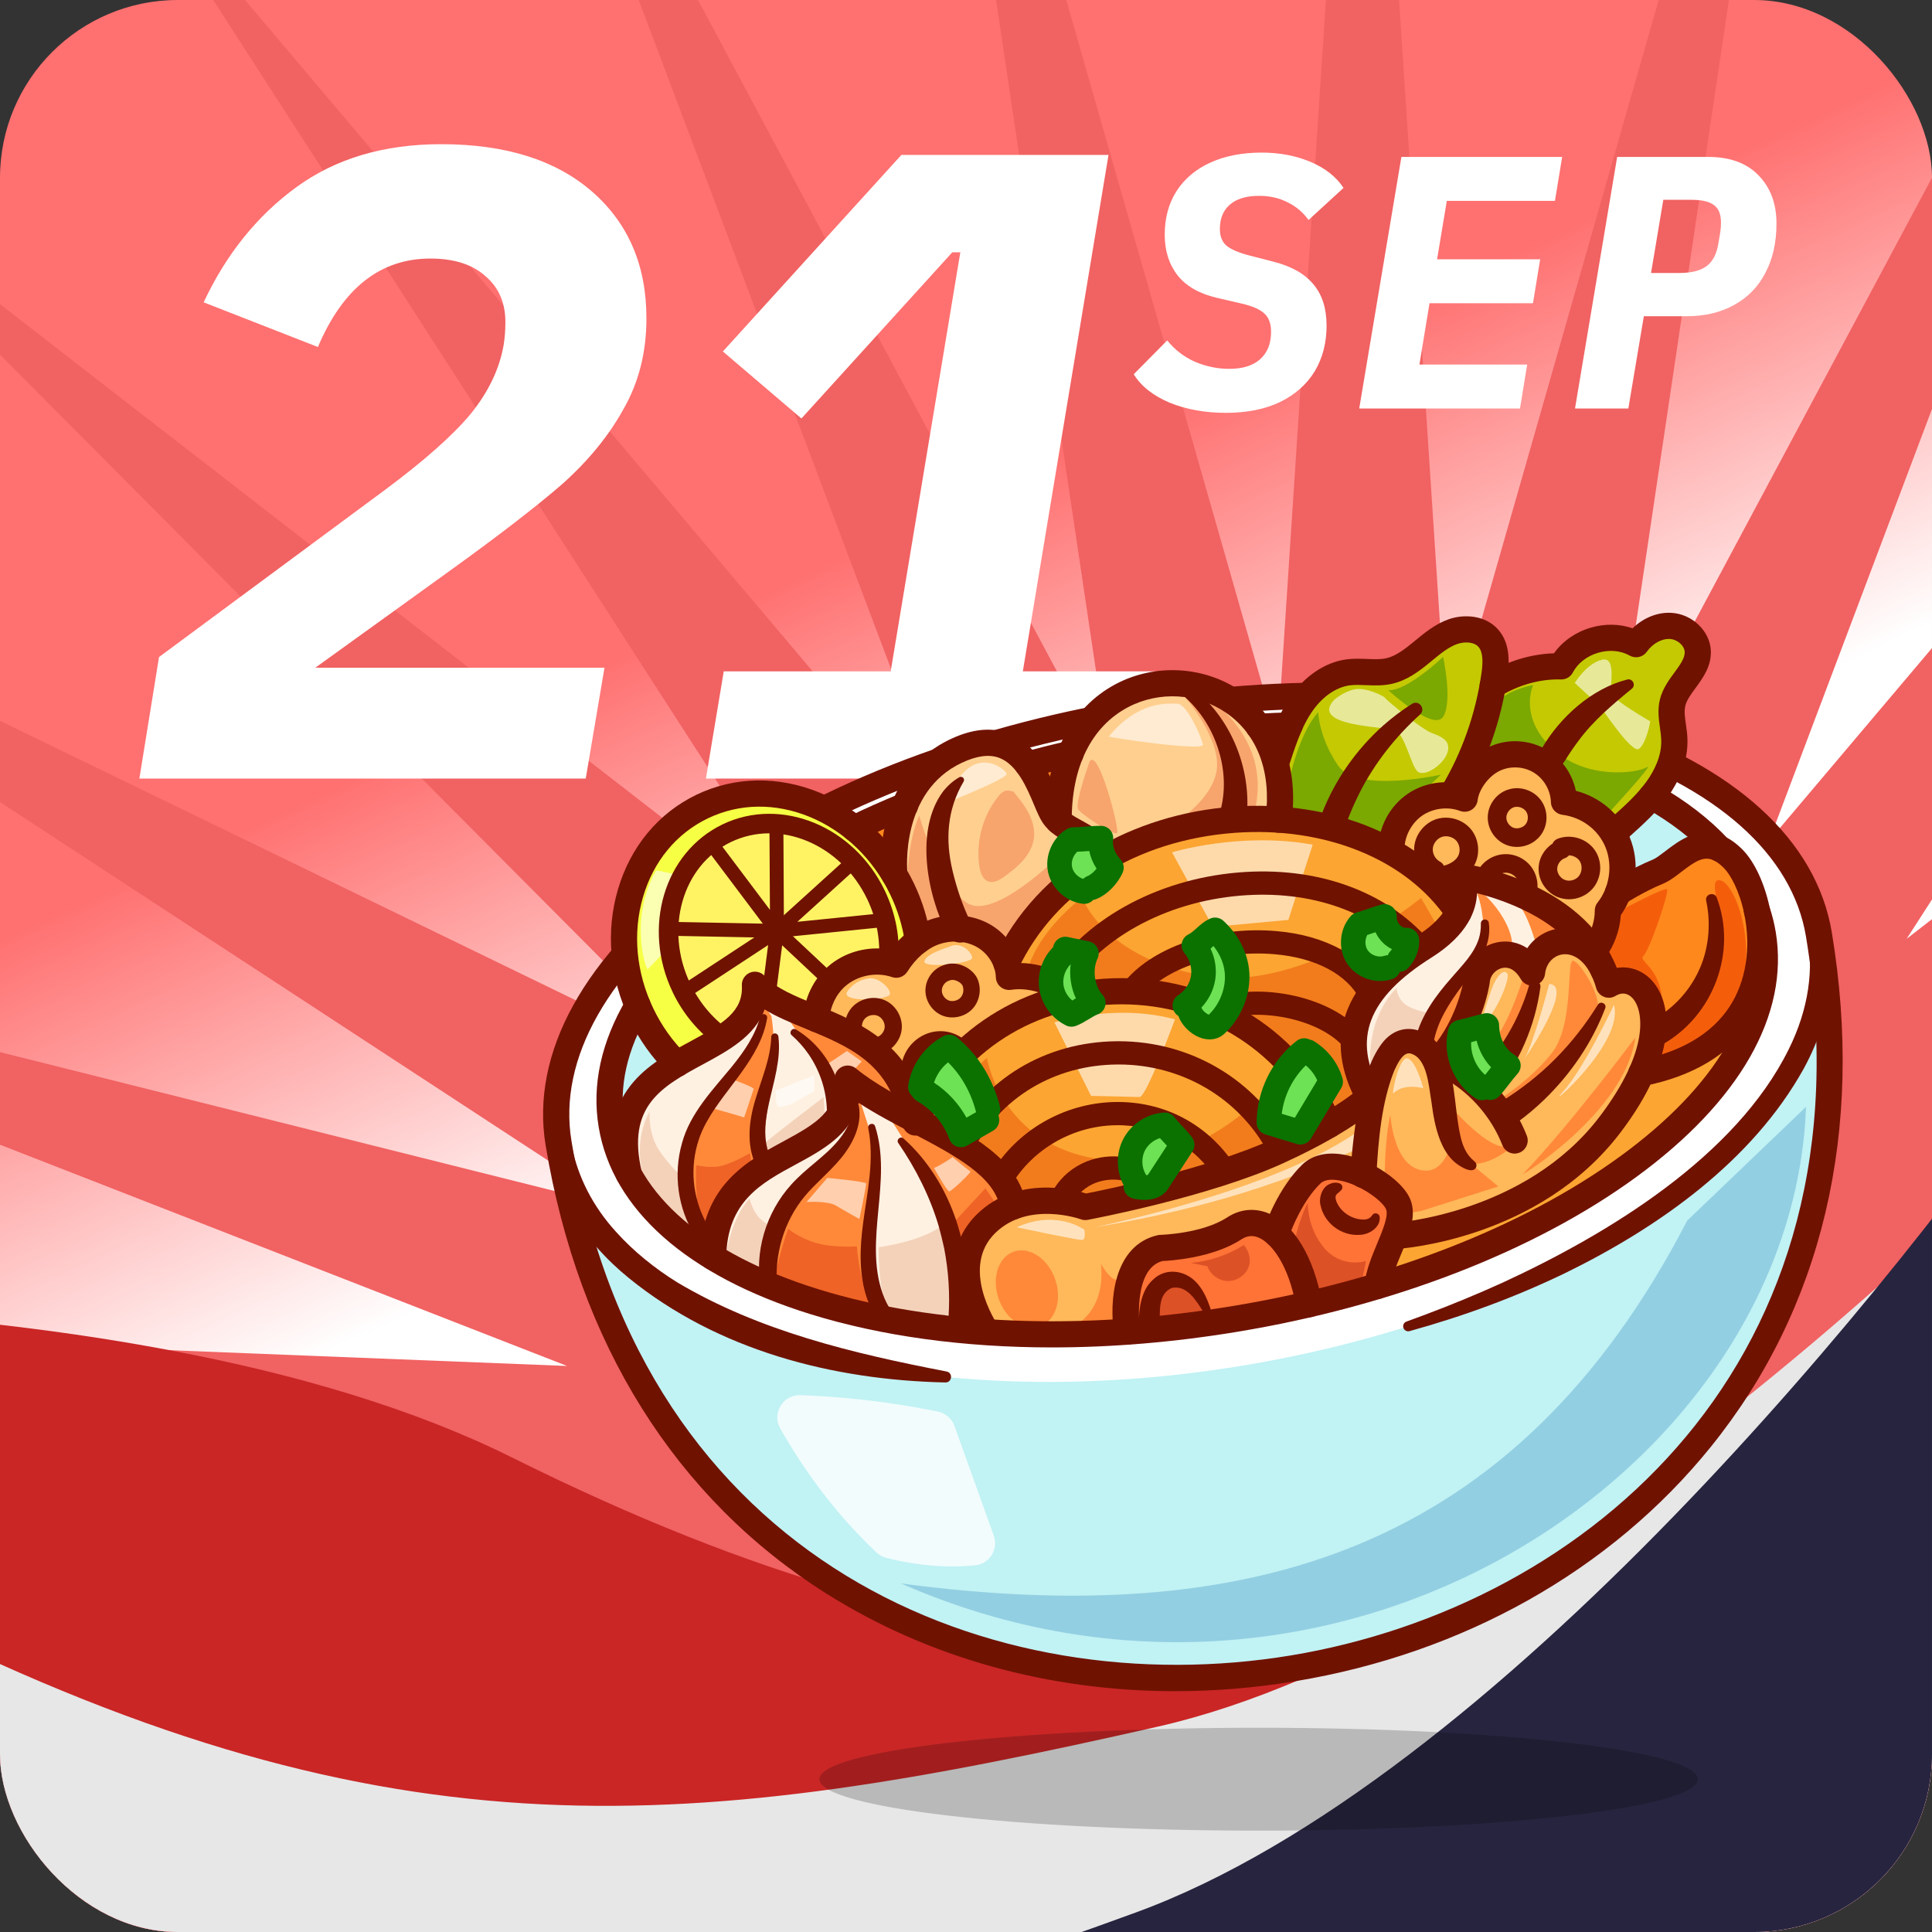 <svg width="804" height="804" viewBox="0 0 804 804" fill="none" xmlns="http://www.w3.org/2000/svg">
<rect x="0" y="0" width="804" height="804" fill="#333333" stroke="none"/>
<g clip-path="url(#clip0_50_2)">
<rect width="804" height="804" rx="74" fill="url(#paint0_linear_50_2)"/>
<path d="M567 -232L602.375 307.2L751.21 -212.999L671.578 321.636L927.369 -156.828L736.211 349.876L1087.78 -65.94L793.448 390.687L1225.43 55.691L840.789 442.285L1334.3 202.75L876.164 502.415L1409.64 368.81L898.027 568.448L1448.15 546.612L905.422 637.5L1448.15 728.388L898.027 706.552L1409.64 906.19L876.164 772.585L1334.3 1072.25L840.789 832.715L1225.43 1219.31L793.448 884.313L1087.78 1340.94L736.211 925.124L927.369 1431.83L671.578 953.364L751.21 1488L602.375 967.8L567 1507L531.625 967.8L382.79 1488L462.422 953.364L206.631 1431.83L397.789 925.124L46.222 1340.94L340.552 884.313L-91.426 1219.31L293.211 832.715L-200.299 1072.25L257.836 772.585L-275.636 906.19L235.973 706.552L-314.146 728.388L228.578 637.5L-314.146 546.612L235.973 568.448L-275.636 368.81L257.836 502.415L-200.299 202.75L293.211 442.285L-91.426 55.691L340.552 390.687L46.222 -65.94L397.789 349.876L206.631 -156.828L462.422 321.636L382.79 -212.999L531.625 307.2L567 -232Z" fill="#F16262"/>
<path d="M213 606.5C50.6 525.7 -243.667 538.167 -370.5 554.5L-458 800L236 1052L1085.5 944.5L1160.5 340C1082.5 428.833 887.8 615.3 733 650.5C539.5 694.5 416 707.5 213 606.5Z" fill="#CA2626"/>
<path d="M-38 674.5C-200.4 593.7 -494.667 606.167 -621.5 622.5L-709 868L-15 1120L834.5 1012.5L909.5 408C831.5 496.833 636.8 683.3 482 718.5C288.5 762.5 165 775.5 -38 674.5Z" fill="#E7E7E7"/>
<path d="M-48.768 817.762C-220.055 758.069 -510.406 807.514 -634.17 839.699L-690.039 1094.27L30.182 1256.81L859.366 1043.13L857.601 434C791.415 531.953 621.762 741.466 472.631 795.891C286.217 863.921 165.34 892.379 -48.768 817.762Z" fill="#27243F"/>
<path d="M243.753 324H58L66.173 273.431L160.164 203.899C176.51 191.752 188.399 181.217 195.829 172.293C203.259 163.121 207.841 153.577 209.574 143.662C210.07 140.687 210.317 137.465 210.317 133.994C210.317 126.062 207.593 119.741 202.144 115.031C196.696 110.073 189.018 107.594 179.111 107.594C158.307 107.594 142.703 119.865 132.301 144.406L84.748 125.814C94.16 105.735 107.039 89.746 123.385 77.848C139.731 65.949 159.793 60 183.569 60C210.317 60 231.246 66.569 246.353 79.707C261.461 92.845 269.015 110.445 269.015 132.507C269.015 146.637 265.796 159.279 259.356 170.434C253.164 181.589 244.62 192 233.722 201.668C222.825 211.087 207.221 223.11 186.913 237.735L131.187 277.893H251.555L243.753 324Z" fill="white"/>
<path d="M293.761 324L301.191 279.38H370.663L399.64 104.992H396.297L333.512 174.152L300.82 146.265L375.121 64.462H461.31L425.646 279.38H481L473.57 324H293.761Z" fill="white"/>
<g opacity="0.2">
<path d="M706.54 740.4C706.54 752.24 624.7 761.82 523.78 761.82C422.84 761.82 341 752.24 341 740.4C341 728.58 422.84 719 523.78 719C624.7 719 706.54 728.58 706.54 740.4Z" fill="black"/>
</g>
<path d="M756.941 388.888C814.761 738.168 290.281 825.028 232.441 475.728C220.001 400.608 327.341 320.288 472.181 296.308C617.001 272.328 744.501 313.768 756.941 388.888Z" fill="#C1F2F4"/>
<path d="M756.941 388.888C769.361 463.988 662.041 544.308 517.201 568.288C372.381 592.268 244.881 550.828 232.441 475.728C220.001 400.608 327.341 320.288 472.181 296.308C617.001 272.328 744.501 313.768 756.941 388.888Z" fill="white"/>
<path fill-rule="evenodd" clip-rule="evenodd" d="M489.021 703.788C436.601 703.788 386.401 689.928 344.021 663.248C281.181 623.668 240.741 559.128 227.061 476.628C220.701 438.188 243.081 397.648 290.061 362.488C336.041 328.088 400.381 302.668 471.281 290.928C542.181 279.188 611.281 282.508 665.881 300.248C721.701 318.408 755.941 349.568 762.301 387.988C775.981 470.508 758.481 544.628 711.741 602.368C670.341 653.508 608.981 688.068 538.961 699.648C522.221 702.428 505.501 703.788 489.021 703.788ZM553.341 294.928C527.381 294.928 500.381 297.168 473.061 301.688C403.861 313.148 341.181 337.828 296.601 371.208C253.021 403.808 232.161 440.628 237.821 474.848C267.021 651.128 413.461 709.388 537.181 688.908C660.901 668.408 780.741 566.068 751.561 389.768C745.901 355.548 714.261 327.448 662.521 310.628C630.461 300.188 593.141 294.928 553.341 294.928Z" fill="#701200"/>
<path d="M393.481 575.308C346.621 574.308 298.841 562.008 261.761 531.908C242.881 516.648 228.401 494.708 226.641 469.988C223.761 433.008 247.221 400.048 273.521 376.568C335.641 322.768 417.661 297.588 497.981 287.768C567.041 280.688 640.481 284.148 703.181 316.868C723.981 328.228 743.581 344.248 754.301 365.928C767.141 391.448 764.061 420.168 750.601 444.748C729.261 483.168 690.381 510.648 651.721 529.608C630.761 539.768 608.881 547.788 586.561 553.948C585.461 554.248 584.301 553.588 584.001 552.488C583.701 551.428 584.281 550.328 585.301 549.968L593.381 546.988C604.081 542.968 614.701 538.588 625.101 533.868C669.161 513.568 722.301 481.348 744.361 436.688C761.061 403.088 753.741 369.228 725.981 344.268C683.241 307.148 622.441 296.928 567.361 294.588C476.901 292.768 383.241 313.388 306.981 363.308C279.661 382.008 253.321 405.888 241.441 437.408C231.381 463.968 237.281 491.688 256.361 512.628C263.681 520.768 272.501 527.848 281.821 533.648C316.041 553.988 354.921 563.208 393.921 570.748C396.681 571.308 396.201 575.308 393.481 575.308Z" fill="#701200"/>
<path d="M731.161 379.048C732.241 382.222 733.055 385.475 733.601 388.808C742.901 444.908 674.341 504.688 573.221 535.148C573.961 528.308 577.741 520.968 580.261 514.368C580.261 514.368 637.201 511.168 670.021 467.988C675.941 460.208 680.161 453.048 683.021 446.608C729.581 437.328 736.181 403.008 731.161 379.048Z" fill="#FCA532"/>
<path d="M621.221 285.228C629.741 279.948 639.721 277.028 649.721 277.308C655.321 266.608 670.341 262.148 680.881 268.068C684.141 263.468 689.561 260.168 695.201 260.468C700.841 260.788 706.241 265.348 706.521 270.988C706.901 279.068 697.981 284.568 696.041 292.408C694.841 297.328 696.561 302.428 696.781 307.488C697.081 314.928 694.081 322.188 689.761 328.208C688.981 329.308 688.161 330.368 687.301 331.388C698.441 337.728 707.881 344.968 715.341 353.048C704.741 348.168 696.621 360.028 689.861 362.768C681.901 366.008 673.341 371.428 673.341 371.428C672.321 374.128 670.901 376.688 669.121 378.928C669.141 384.408 667.161 390.568 663.901 394.968C663.661 395.288 663.421 395.608 663.161 395.908C646.561 370.368 608.881 364.908 608.101 364.788C608.241 365.128 611.141 371.508 606.901 379.788C591.081 356.188 562.601 343.228 532.101 341.088C534.161 324.848 530.601 311.868 523.861 302.468C528.161 302.208 532.441 302.008 536.681 301.888C537.981 298.908 539.501 296.028 541.341 293.308C545.921 286.528 552.861 280.888 561.001 279.808C566.641 279.048 572.481 280.508 578.061 279.248C583.201 278.108 587.541 274.768 591.621 271.428C595.681 268.068 599.781 264.548 604.761 262.808C609.741 261.108 615.901 261.648 619.381 265.608C622.861 269.568 622.661 275.488 621.941 280.708C621.721 282.228 621.501 283.728 621.221 285.228Z" fill="#C4C902"/>
<path d="M691.021 333.848C686.648 336.661 682.275 339.475 677.901 342.288C676.621 343.108 675.261 344.008 674.621 345.388C673.881 346.968 674.241 348.808 674.601 350.508C675.701 355.788 676.041 362.828 678.381 367.608C686.881 364.108 695.021 358.648 703.121 354.248C705.021 353.208 707.181 351.768 707.141 349.608C703.941 347.088 702.681 344.268 701.261 340.468" fill="#C1F2F4"/>
<path d="M597.181 368.208C593.528 364.515 589.868 360.822 586.201 357.128C583.801 354.688 581.281 352.048 580.681 348.688C579.901 344.488 582.381 340.328 585.521 337.448C591.561 331.868 600.461 329.588 608.441 331.588C608.495 331.242 608.548 330.902 608.601 330.568C610.201 320.628 622.381 313.268 632.381 314.588C642.381 315.908 650.741 325.088 651.141 335.168C660.961 335.648 670.321 341.848 673.621 351.108C676.901 360.368 674.081 371.468 666.781 378.048C668.581 382.848 668.081 387.688 665.321 392.028C665.388 391.775 665.455 391.522 665.521 391.268C653.021 372.248 629.641 361.588 606.961 363.328C607.295 362.928 607.635 362.535 607.981 362.148C607.861 365.928 607.381 369.708 607.261 373.488C606.768 373.408 606.281 373.335 605.801 373.268" fill="#FFB85A"/>
<path d="M715.341 353.048C717.281 353.928 719.301 355.388 721.421 357.548C725.321 361.568 729.161 369.468 731.161 379.048C736.181 403.008 729.581 437.328 683.021 446.608C696.041 417.348 680.981 402.728 669.521 409.768C668.901 407.628 668.181 405.708 667.381 403.988C666.221 401.088 664.781 398.388 663.161 395.908C663.421 395.608 663.661 395.288 663.901 394.968C667.161 390.568 669.141 384.408 669.121 378.928C670.901 376.688 672.321 374.128 673.341 371.428C673.341 371.428 681.901 366.008 689.861 362.768C696.621 360.028 704.741 348.168 715.341 353.048Z" fill="#FF881D"/>
<path d="M597.361 442.588C611.601 428.308 614.501 408.528 614.501 408.528C615.321 397.488 630.281 391.728 637.561 404.708C639.021 390.328 658.461 384.808 667.381 403.988C668.181 405.708 668.901 407.628 669.521 409.768C680.981 402.728 696.041 417.348 683.021 446.608C680.161 453.048 675.941 460.208 670.021 467.988C637.201 511.168 580.261 514.369 580.261 514.369C582.281 509.009 583.461 504.128 581.501 500.408C579.501 496.628 573.821 491.988 567.341 488.908C567.341 488.908 568.101 470.328 571.941 454.648V454.628C575.021 442.068 580.061 431.348 588.301 433.528C592.941 434.768 595.641 438.128 597.361 442.588Z" fill="#FFB85A"/>
<path d="M663.161 395.908C664.781 398.388 666.221 401.088 667.381 403.988C658.461 384.808 639.021 390.328 637.561 404.708C630.281 391.728 615.321 397.488 614.501 408.528C614.501 408.528 611.601 428.308 597.361 442.588C595.641 438.128 592.941 434.768 588.301 433.528C580.061 431.348 575.021 442.068 571.941 454.628V454.648C571.821 454.748 571.161 455.448 569.801 456.628C553.721 427.548 570.321 408.028 592.821 393.868C600.481 389.048 604.681 384.148 606.901 379.788C611.141 371.508 608.241 365.128 608.101 364.788C608.881 364.908 646.561 370.368 663.161 395.908Z" fill="#FFF1E1"/>
<path d="M639.541 394.208C639.541 394.208 636.501 381.728 631.601 375.708C626.701 369.688 642.781 377.428 643.581 377.988C644.361 378.548 650.941 385.028 651.441 385.988C651.941 386.928 653.081 389.668 653.081 389.668" fill="#FF8939"/>
<path d="M593.181 435.328C593.181 435.328 597.881 418.568 605.541 409.308C613.201 400.048 617.601 389.868 617.601 389.868C617.601 389.868 617.401 376.868 614.301 371.108C611.201 365.348 630.241 381.108 629.361 395.108L618.861 399.308L615.621 411.028L608.861 423.348C608.861 423.348 606.941 431.048 604.541 433.448C602.141 435.848 601.681 435.508 600.481 436.708C599.281 437.908 593.181 435.328 593.181 435.328Z" fill="#FF8939"/>
<path d="M532.101 341.088C562.601 343.228 591.081 356.188 606.901 379.788C604.681 384.148 600.481 389.048 592.821 393.868C570.321 408.028 553.721 427.548 569.801 456.628C567.181 458.908 561.961 462.968 553.141 468.108C533.201 423.188 486.481 405.768 445.461 414.808C443.701 413.048 441.701 411.508 439.541 410.268C433.801 406.948 426.421 405.488 419.881 406.528C419.821 404.568 419.461 402.668 418.821 400.848C428.161 381.168 443.361 366.368 461.341 356.388C482.721 344.508 508.061 339.428 532.101 341.088Z" fill="#FCA532"/>
<path d="M581.501 500.408C583.461 504.128 582.281 509.008 580.261 514.368C577.741 520.968 573.961 528.308 573.221 535.148C564.001 537.948 554.481 540.468 544.741 542.748V542.728C542.281 529.008 537.221 518.968 531.261 513.548C530.941 512.908 536.561 497.368 545.721 488.568C550.761 483.728 559.621 485.208 567.341 488.908C573.821 491.988 579.501 496.628 581.501 500.408Z" fill="#FF7336"/>
<path d="M421.641 502.048C436.221 496.588 451.621 502.288 451.621 502.288C451.621 502.288 501.181 493.028 531.701 479.128C540.481 475.128 547.541 471.408 553.141 468.108C561.961 462.968 567.181 458.908 569.801 456.628C571.161 455.448 571.821 454.748 571.941 454.648C568.101 470.328 567.341 488.908 567.341 488.908C559.621 485.208 550.761 483.728 545.721 488.568C536.561 497.368 530.941 512.908 531.261 513.548C525.701 508.468 519.381 507.448 513.661 511.188C501.821 518.928 482.981 519.348 482.981 519.348C464.381 523.588 468.981 554.168 468.981 554.168C448.741 555.568 429.161 555.608 410.621 554.368L410.601 554.348C406.881 548.768 394.001 525.048 410.481 509.088C413.941 505.748 417.761 503.508 421.641 502.048Z" fill="#FFB85A"/>
<path d="M523.861 302.468C530.601 311.868 534.161 324.848 532.101 341.088C508.061 339.428 482.721 344.508 461.341 356.388C453.541 347.928 445.441 346.168 440.561 341.728C440.481 330.768 442.301 321.448 445.501 313.708C460.361 277.588 504.801 275.848 523.861 302.468Z" fill="#FFCF8F"/>
<path d="M531.261 513.548C537.221 518.968 542.281 529.008 544.741 542.728V542.748C534.741 545.088 524.461 547.128 513.981 548.868C498.741 551.388 483.681 553.148 468.981 554.168C468.981 554.168 464.381 523.588 482.981 519.348C482.981 519.348 501.821 518.928 513.661 511.188C519.381 507.448 525.701 508.468 531.261 513.548Z" fill="#FF7336"/>
<path d="M400.781 438.568C413.321 426.388 428.921 418.468 445.461 414.808C486.481 405.768 533.201 423.188 553.141 468.108C547.541 471.408 540.481 475.128 531.701 479.128C501.181 493.028 451.621 502.288 451.621 502.288C451.621 502.288 436.221 496.588 421.641 502.048C419.001 485.828 400.421 476.268 381.361 466.268C382.981 462.648 384.821 459.228 386.841 455.968C390.841 449.428 395.541 443.628 400.781 438.568Z" fill="#FCA532"/>
<path d="M391.641 467.269C391.641 467.269 394.601 454.369 410.681 440.229C410.681 440.229 416.581 477.049 458.421 482.509C500.241 487.989 530.481 450.209 531.561 450.149C532.641 450.109 545.341 474.509 545.341 474.509C545.341 474.509 489.401 496.648 483.061 497.688C476.741 498.748 438.701 498.329 437.501 499.729C436.301 501.109 422.921 496.749 422.921 496.749L404.641 482.329" fill="#F27C1C"/>
<path d="M399.201 386.448C395.721 386.208 392.181 386.688 388.881 387.848C386.421 388.688 384.121 389.968 382.001 391.548C380.961 384.328 378.821 377.048 375.441 370.028C374.441 367.935 373.361 365.915 372.201 363.968C372.201 363.968 370.721 349.588 376.621 335.308C380.241 326.548 386.661 317.808 397.941 312.488C412.921 305.428 421.841 310.468 427.621 318.148C433.261 325.628 435.941 335.608 438.401 339.288C439.021 340.188 439.761 341.008 440.561 341.728C445.441 346.168 453.541 347.928 461.341 356.388C443.361 366.368 428.161 381.168 418.821 400.848C417.161 396.068 413.681 391.888 409.261 389.388C406.201 387.648 402.741 386.688 399.201 386.448Z" fill="#FFCF8F"/>
<path d="M445.501 313.708C442.301 321.448 440.481 330.768 440.561 341.728C439.761 341.008 439.021 340.188 438.401 339.288C435.941 335.608 433.261 325.628 427.621 318.148C433.475 316.561 439.435 315.081 445.501 313.708Z" fill="#FF881D"/>
<path fill-rule="evenodd" clip-rule="evenodd" d="M399.201 386.448C402.741 386.688 406.201 387.648 409.261 389.388C413.681 391.888 417.161 396.068 418.821 400.848C419.461 402.668 419.821 404.568 419.881 406.528C426.421 405.488 433.801 406.948 439.541 410.268C441.701 411.508 443.701 413.048 445.461 414.808C428.921 418.468 413.321 426.388 400.781 438.568C398.661 435.228 394.601 433.248 390.641 433.488C386.661 433.748 382.901 436.208 380.941 439.688C378.961 443.148 378.761 447.548 380.241 451.268C380.781 452.628 381.581 453.928 382.721 454.868C383.861 455.788 385.401 456.288 386.841 455.968C384.821 459.228 382.981 462.648 381.361 466.268C380.815 466.002 380.275 465.722 379.741 465.428C375.501 439.808 356.761 431.088 339.681 424.048C340.041 417.368 343.081 410.808 348.101 406.368C353.901 401.248 362.161 399.108 369.741 400.588C370.835 400.802 371.915 401.095 372.981 401.468C375.321 397.728 378.381 394.208 382.001 391.548C384.121 389.968 386.421 388.688 388.881 387.848C392.181 386.688 395.721 386.208 399.201 386.448ZM402.281 417.428C404.401 415.088 404.921 411.448 403.581 408.608C402.441 406.148 397.881 403.108 393.581 404.948C390.621 406.048 388.521 409.108 388.541 412.248C388.541 415.408 390.681 418.428 393.621 419.548C396.581 420.648 400.161 419.768 402.281 417.428Z" fill="#FFB85A"/>
<path d="M381.361 466.268C400.421 476.268 419.001 485.828 421.641 502.048C417.761 503.508 413.941 505.748 410.481 509.088C394.001 525.048 406.881 548.768 410.601 554.348L410.621 554.368C364.521 551.248 324.721 540.288 296.761 523.168C297.661 473.448 355.341 485.588 352.761 448.868C360.441 455.148 370.101 460.388 379.741 465.428C380.275 465.722 380.815 466.001 381.361 466.268Z" fill="#FFF1E1"/>
<path d="M355.541 458.188C355.541 458.188 357.741 465.128 350.901 473.628C344.041 482.128 332.521 492.028 330.701 494.588C328.901 497.148 326.241 504.048 323.281 509.008C320.301 513.968 319.381 519.248 318.801 522.468C318.221 525.688 320.421 532.248 320.501 532.688C320.561 533.108 357.541 546.828 358.161 546.848C358.781 546.868 366.701 547.568 366.701 547.568C366.701 547.568 360.941 518.988 362.301 507.448C363.661 495.928 364.641 479.288 364.641 479.288L362.461 472.088L356.961 455.048L355.541 458.188Z" fill="#FF8939"/>
<path d="M371.141 466.488L382.061 483.868L396.421 509.968C396.421 509.968 399.821 522.448 400.181 523.288C400.541 524.108 402.681 523.908 402.681 523.908L414.521 505.788L419.981 496.348L405.761 478.828L390.681 471.288L371.141 466.488Z" fill="#FF8939"/>
<path d="M403.581 408.608C404.921 411.448 404.401 415.088 402.281 417.428C400.161 419.768 396.581 420.648 393.621 419.548C390.681 418.428 388.541 415.408 388.541 412.248C388.521 409.108 390.621 406.048 393.581 404.948C397.881 403.108 402.441 406.148 403.581 408.608Z" fill="#FFB85A"/>
<path d="M390.641 433.488C394.601 433.248 398.661 435.228 400.781 438.568C395.541 443.628 390.841 449.428 386.841 455.968C385.401 456.288 383.861 455.788 382.721 454.868C381.581 453.928 380.781 452.628 380.241 451.268C378.761 447.548 378.961 443.148 380.941 439.688C382.901 436.208 386.661 433.748 390.641 433.488Z" fill="#FFB85A"/>
<path d="M376.621 335.308C370.721 349.588 372.201 363.968 372.201 363.968C367.661 356.388 361.981 349.908 355.521 344.728C362.301 341.448 369.341 338.288 376.621 335.308Z" fill="#FF881D"/>
<path d="M375.441 370.028C378.821 377.048 380.961 384.328 382.001 391.548C378.381 394.208 375.321 397.728 372.981 401.468C371.915 401.095 370.835 400.801 369.741 400.588C370.581 391.388 368.961 381.608 364.541 372.388C352.601 347.488 324.821 336.008 302.461 346.728C280.121 357.448 271.681 386.288 283.621 411.188C287.741 419.808 293.801 426.828 300.861 431.848C295.081 435.628 288.201 438.888 281.721 442.748C275.841 436.988 270.801 430.028 266.961 422.028C266.401 420.855 265.875 419.681 265.381 418.508C251.781 385.988 263.341 349.488 292.241 335.628C313.001 325.668 337.281 330.008 355.521 344.728C361.981 349.908 367.661 356.388 372.201 363.968C373.361 365.915 374.441 367.935 375.441 370.028Z" fill="#F6FF43"/>
<path d="M364.541 372.388C368.961 381.608 370.581 391.388 369.741 400.588C362.161 399.108 353.901 401.248 348.101 406.368C343.081 410.808 340.041 417.368 339.681 424.048C329.421 419.808 319.741 416.168 314.161 409.808C314.721 420.288 308.881 426.588 300.861 431.848C293.801 426.828 287.741 419.808 283.621 411.188C271.681 386.288 280.121 357.448 302.461 346.728C324.821 336.008 352.601 347.488 364.541 372.388Z" fill="#FFF364"/>
<path d="M339.681 424.048C356.761 431.088 375.501 439.808 379.741 465.428C370.101 460.388 360.441 455.148 352.761 448.868C355.341 485.588 297.661 473.448 296.761 523.168C281.041 513.548 269.041 501.988 261.741 488.768C255.581 462.488 267.621 451.148 281.721 442.748C288.201 438.888 295.081 435.628 300.861 431.848C308.881 426.588 314.721 420.288 314.161 409.808C319.741 416.168 329.421 419.808 339.681 424.048Z" fill="#FFF1E1"/>
<path d="M317.521 417.628C317.501 418.908 318.421 428.368 309.661 440.848C300.881 453.348 316.441 430.008 308.781 441.768C301.141 453.528 289.001 471.828 287.361 478.128C285.721 484.428 289.781 508.188 289.541 507.848C289.321 507.488 295.161 513.528 295.161 513.528L307.561 494.288C307.561 494.288 319.921 484.828 319.321 485.108C318.721 485.388 316.681 483.308 316.681 483.308C316.681 483.308 320.481 451.728 321.621 442.468C322.781 433.208 321.021 422.868 321.021 422.868L317.521 417.628Z" fill="#FF8939"/>
<path d="M326.841 422.708C326.981 422.248 340.481 441.748 340.481 441.748C340.481 441.748 345.141 457.628 345.341 458.268C345.561 458.888 346.161 468.068 346.161 468.068L352.521 447.028L357.761 450.408C357.761 450.408 371.181 460.008 371.901 460.328C372.621 460.668 374.081 457.288 373.241 454.988C372.421 452.668 369.361 443.568 369.361 443.568C369.361 443.568 365.041 439.148 359.941 435.308C354.841 431.468 348.581 428.708 348.581 428.708L337.441 423.408L326.841 422.708Z" fill="#FF8939"/>
<path d="M266.961 422.028C270.801 430.028 275.841 436.988 281.721 442.748C267.621 451.148 255.581 462.488 261.741 488.768C258.161 482.268 255.701 475.388 254.501 468.128C251.781 451.628 255.781 434.808 265.381 418.508C265.875 419.682 266.401 420.855 266.961 422.028Z" fill="#C1F2F4"/>
<path d="M427.801 403.108C427.801 403.108 431.061 388.728 450.321 373.488C450.321 373.488 459.101 398.648 501.101 406.068C543.101 413.508 591.381 373.668 591.381 373.668L599.641 388.028L571.401 412.288L563.221 425.048C563.221 425.048 562.361 440.048 564.821 442.468C567.281 444.888 566.641 458.068 566.641 458.068L555.521 465.028C555.521 465.028 532.441 435.788 526.701 432.108C520.961 428.448 507.461 422.748 507.461 422.748L491.081 416.728L453.121 413.528L440.861 410.688L427.801 403.108Z" fill="#F27C1C"/>
<path d="M421.541 329.228C423.881 332.068 426.261 334.928 427.981 338.208C429.701 341.468 430.741 345.188 430.261 348.848C429.821 352.228 428.101 355.328 425.881 357.908C423.661 360.488 420.941 362.588 418.201 364.608C416.161 366.128 413.621 367.668 411.241 366.788C408.881 365.908 407.941 363.088 407.561 360.588C406.061 350.508 408.841 339.868 415.101 331.828C415.801 330.908 416.581 330.008 417.601 329.448C418.621 328.888 419.941 328.748 420.921 329.368" fill="#F7A56D"/>
<path d="M377.621 365.008C377.621 365.008 377.821 349.908 382.521 339.408C382.521 339.408 390.641 368.688 402.741 375.928C414.841 383.188 444.041 352.968 444.041 352.968L452.321 357.868L446.901 365.948L435.221 376.388C435.221 376.388 432.101 382.108 426.881 387.008C421.661 391.908 432.181 390.468 423.041 391.228C413.921 392.008 428.821 399.988 416.441 392.788C404.041 385.568 422.821 390.828 408.721 387.628C394.601 384.448 413.221 382.408 399.661 384.368C386.101 386.308 394.721 386.968 388.561 385.888C382.421 384.828 386.181 391.368 383.241 386.188C380.281 380.988 382.441 382.288 382.441 382.288L377.621 365.008Z" fill="#F7A56D"/>
<path d="M491.541 288.208C491.541 288.208 507.061 305.208 506.481 318.888C505.901 332.568 487.301 343.708 487.301 343.708L521.781 339.208C526.941 319.468 519.841 302.588 500.701 288.488L491.541 288.208Z" fill="#F7A56D"/>
<path d="M453.441 316.928C453.441 316.928 447.101 334.548 448.681 336.828C450.241 339.108 464.001 348.228 464.921 346.548C465.841 344.888 457.061 310.808 453.441 316.928Z" fill="#F7A56D"/>
<path d="M536.981 322.868C536.981 322.868 540.541 305.648 548.541 296.348C548.541 296.348 548.941 307.208 556.921 318.708C564.901 330.208 599.641 322.388 599.641 322.388L580.921 340.108L576.461 348.748L574.181 348.608L545.601 341.388L537.161 338.608C537.161 338.608 536.881 336.928 536.441 336.308C535.981 335.688 536.981 322.868 536.981 322.868Z" fill="#7CA802"/>
<path d="M577.701 287.188C577.701 287.188 580.481 287.948 587.361 283.688C594.261 279.428 600.541 273.348 600.541 273.348C600.541 273.348 604.581 291.468 600.661 298.148C596.741 304.828 577.701 287.188 577.701 287.188Z" fill="#7CA802"/>
<path d="M624.101 291.128C624.521 290.528 629.761 286.588 638.021 285.108C638.021 285.108 631.781 298.188 645.981 311.508C660.181 324.828 681.421 321.688 685.301 319.288C689.201 316.908 668.041 339.828 668.041 339.828L653.021 334.688L646.981 324.588L636.681 317.108L624.801 314.228L615.421 316.128L623.221 290.928" fill="#7CA802"/>
<path d="M674.521 378.828C675.101 378.508 692.601 369.188 693.721 370.068C694.841 370.968 686.501 395.468 683.881 397.828C681.261 400.188 693.801 403.468 691.481 423.108C689.181 442.768 681.661 405.188 681.661 405.188L670.041 407.388C670.041 407.388 666.341 407.228 665.601 400.668C664.841 394.128 674.521 378.828 674.521 378.828Z" fill="#F45E0B"/>
<path d="M698.461 425.168C698.701 424.068 712.101 417.208 715.421 399.608C718.721 381.988 709.781 365.468 715.701 366.308C721.621 367.168 731.041 390.448 724.381 413.608C717.721 436.748 698.181 442.808 698.181 442.808L689.421 444.268C689.421 444.268 687.961 440.608 688.341 439.048C688.721 437.488 698.461 425.168 698.461 425.168Z" fill="#F45E0B"/>
<path d="M439.061 532.248C442.101 540.828 439.321 549.628 432.841 551.928C426.361 554.228 418.661 549.128 415.621 540.568C412.581 531.988 415.361 523.188 421.821 520.888C428.301 518.588 436.021 523.668 439.061 532.248Z" fill="#FF8939"/>
<path d="M448.861 550.828C448.961 550.188 460.001 544.588 458.181 526.008C458.181 526.008 462.541 533.828 465.381 532.328C468.201 530.848 468.121 541.148 468.121 541.148L468.081 550.368C468.081 550.368 467.401 553.848 464.981 553.188C462.581 552.548 456.281 552.528 456.281 552.528L448.861 550.828Z" fill="#FF8939"/>
<path d="M576.281 490.408C576.241 489.088 576.181 474.668 578.601 463.908C578.601 463.908 579.621 483.048 589.981 486.568C600.341 490.088 603.441 477.148 603.441 477.148L623.521 493.728L591.421 503.948L580.421 505.768L576.281 490.408Z" fill="#FF8939"/>
<path d="M603.981 460.808C603.981 460.808 620.021 479.408 627.341 476.908C634.661 474.428 615.481 488.988 610.141 482.688C604.821 476.388 601.981 471.368 601.981 471.368L603.981 460.808Z" fill="#FF8939"/>
<path d="M607.541 435.728C607.541 435.728 610.761 439.988 618.461 435.968C626.141 431.948 633.941 406.768 633.941 406.768L637.121 409.008L634.281 422.368L628.021 440.368L620.061 448.948L616.361 450.528C616.361 450.528 612.241 445.968 609.741 444.388C607.241 442.808 603.521 441.428 603.521 441.428L607.541 435.728Z" fill="#FF8939"/>
<path d="M623.881 457.508C623.881 457.508 635.941 450.448 645.661 438.408C655.381 426.368 651.641 398.868 654.761 399.808C657.881 400.768 666.421 414.688 664.821 420.128C663.241 425.568 653.761 439.088 653.761 439.088L645.781 446.648L637.921 454.928C637.921 454.928 633.821 458.888 630.921 460.828C628.001 462.788 626.701 463.008 626.701 463.008L623.881 457.508Z" fill="#FF8939"/>
<path d="M633.761 488.548C632.541 489.788 676.281 462.848 680.561 431.748C680.561 431.748 652.281 469.508 633.761 488.548Z" fill="#FF8939"/>
<path d="M267.601 488.628C267.601 488.628 263.181 475.788 270.341 462.508C270.341 462.508 269.601 471.888 274.481 479.008C279.361 486.148 284.641 490.388 284.641 490.388L288.661 514.608L284.881 512.088L267.601 488.628Z" fill="#F4D2BA"/>
<path d="M317.501 476.588C317.621 475.588 342.721 456.608 342.721 456.608C342.721 456.608 343.501 465.648 343.041 466.068C342.581 466.508 336.041 473.788 336.041 473.788C336.041 473.788 328.221 478.768 324.721 481.108C321.241 483.448 319.341 482.688 319.341 482.688L317.501 476.588Z" fill="#F4D2BA"/>
<path d="M290.741 506.168C290.721 505.248 289.041 491.968 289.801 484.888C289.801 484.888 295.741 486.428 300.681 485.048C305.621 483.688 312.081 479.908 312.081 479.908L312.781 484.108C312.781 484.108 308.881 488.568 308.021 489.608C307.161 490.648 300.401 499.788 300.401 499.788L295.181 508.008L294.561 509.908C294.561 509.908 293.521 509.688 292.881 509.668C292.221 509.648 290.741 506.168 290.741 506.168Z" fill="#EF6326"/>
<path d="M302.321 521.008C302.321 521.008 304.481 506.628 311.941 498.748C311.941 498.748 312.861 502.908 315.381 506.108C317.881 509.308 322.961 511.068 322.161 511.088C321.341 511.088 319.741 526.168 319.741 526.168L317.121 530.108L302.321 521.008Z" fill="#F4D2BA"/>
<path d="M322.761 530.228C322.581 529.908 325.501 517.868 328.041 511.368C328.041 511.368 332.141 515.008 339.401 517.188C346.641 519.388 356.561 518.668 356.561 518.668C356.561 518.668 357.541 530.648 360.201 536.628C362.861 542.608 364.441 545.848 363.821 545.608C363.201 545.368 357.181 544.028 357.181 544.028L329.001 536.108L322.761 530.228Z" fill="#EF6326"/>
<path d="M365.621 519.048C365.621 519.048 365.481 534.468 368.361 541.928C371.221 549.408 391.001 549.708 391.001 549.708L400.221 542.608L392.821 509.168C392.821 509.168 387.381 515.668 365.621 519.048Z" fill="#F4D2BA"/>
<path d="M397.161 508.448L410.081 494.508L414.281 500.728L405.581 512.908L400.161 519.388L399.321 520.388L397.161 508.448Z" fill="#EF6326"/>
<path d="M495.561 525.548C503.361 524.868 511.001 522.288 517.601 518.108C519.961 520.808 520.901 524.748 519.321 527.968C517.741 531.208 514.121 533.308 510.541 533.088C506.961 532.868 503.621 530.328 502.461 526.948" fill="#DD5126"/>
<path d="M539.241 514.508C539.201 514.248 541.301 506.088 544.221 500.468C544.221 500.468 543.881 511.148 551.241 519.548C558.581 527.948 568.441 524.788 568.441 524.788C568.441 524.788 567.161 532.108 566.621 532.388C566.101 532.668 553.901 537.968 553.901 537.968L547.101 538.768L539.241 514.508Z" fill="#DD5126"/>
<path d="M479.541 548.748C480.061 548.468 478.921 540.388 485.541 536.208C492.141 532.028 494.741 532.568 494.741 532.568L501.701 542.368L503.481 549.388L496.961 551.808L489.481 551.908L482.861 552.988L479.541 548.748Z" fill="#DD5126"/>
<path d="M570.441 444.668C570.441 444.668 567.481 425.528 581.181 411.088C581.181 411.088 581.281 416.408 586.421 418.968C591.541 421.548 595.761 421.428 595.761 421.428L593.341 430.928C593.341 430.928 590.321 431.948 588.481 431.468C586.641 430.988 583.001 431.608 583.001 431.608L578.301 436.408L570.441 444.668Z" fill="#F4D2BA"/>
<g opacity="0.59">
<path d="M487.741 354.688C487.741 354.688 516.181 346.028 546.281 351.508L536.141 382.808L504.741 385.728L487.741 354.688Z" fill="white"/>
</g>
<g opacity="0.59">
<path d="M438.801 425.468C438.801 425.468 463.721 417.368 488.961 424.208C488.961 424.208 477.041 456.648 474.221 456.528C471.401 456.408 454.041 456.048 454.041 456.048L438.801 425.468Z" fill="white"/>
</g>
<g opacity="0.59">
<path d="M451.281 511.788C451.281 511.788 439.861 503.148 423.081 510.728C423.081 510.728 448.881 516.208 450.421 516.008C451.941 515.788 451.281 511.788 451.281 511.788Z" fill="white"/>
</g>
<g opacity="0.59">
<path d="M455.021 510.768C455.021 510.768 527.481 496.528 564.441 471.348L563.861 478.548C530.181 494.208 493.721 504.588 455.021 510.768Z" fill="white"/>
</g>
<g opacity="0.59">
<path d="M579.881 454.948C578.961 455.848 582.241 439.288 585.821 440.468C589.401 441.648 592.321 452.888 592.321 452.888C592.321 452.888 584.361 450.548 579.881 454.948Z" fill="white"/>
</g>
<g opacity="0.59">
<path d="M616.441 427.088C615.301 428.068 620.321 411.768 621.981 408.748C623.641 405.708 625.601 403.368 627.181 405.028C628.761 406.688 622.821 421.708 616.441 427.088Z" fill="white"/>
</g>
<g opacity="0.59">
<path d="M644.721 409.488C644.721 409.488 637.881 435.068 634.561 440.248C631.261 445.408 656.221 410.048 644.721 409.488Z" fill="white"/>
</g>
<g opacity="0.59">
<path d="M671.641 418.208C671.641 418.208 658.921 445.168 650.261 454.468C641.601 463.788 676.141 434.268 671.641 418.208Z" fill="white"/>
</g>
<g opacity="0.59">
<path d="M305.681 449.548C305.681 449.548 313.981 452.468 313.641 453.248C313.281 454.008 309.721 465.248 309.621 465.028C309.521 464.828 296.221 461.128 296.221 461.128C296.221 461.128 296.741 458.808 297.141 458.068C297.561 457.328 305.681 449.548 305.681 449.548Z" fill="white"/>
</g>
<g opacity="0.59">
<path d="M322.821 453.828L338.821 447.468L338.861 454.068L328.961 459.688C328.961 459.688 325.141 460.728 323.941 460.528C322.721 460.328 322.821 453.828 322.821 453.828Z" fill="white"/>
</g>
<g opacity="0.59">
<path d="M343.681 443.268L352.441 437.368L358.621 441.708L351.761 449.028C351.761 449.028 347.621 451.908 347.061 451.828C346.521 451.728 343.681 443.268 343.681 443.268Z" fill="white"/>
</g>
<g opacity="0.59">
<path d="M344.301 490.188L335.661 500.208C335.661 500.208 344.401 499.648 347.801 501.668C351.181 503.708 357.641 507.288 357.641 507.288C357.641 507.288 360.561 493.388 360.421 492.528C360.281 491.648 344.301 490.188 344.301 490.188Z" fill="white"/>
</g>
<g opacity="0.59">
<path d="M388.681 486.048C388.681 486.048 394.121 495.888 395.061 495.808C396.001 495.748 404.501 487.668 403.841 487.448C403.181 487.228 396.421 481.548 396.421 481.548C396.421 481.548 391.861 484.788 388.681 486.048Z" fill="white"/>
</g>
<g opacity="0.59">
<path d="M655.341 284.208C655.341 284.208 660.121 276.228 666.541 274.568C672.961 272.908 669.801 285.848 670.421 288.508C671.061 291.148 686.741 300.188 686.741 300.188C686.741 300.188 685.261 309.088 682.141 311.588C679.001 314.068 665.861 293.368 665.021 292.928C664.201 292.488 655.341 284.208 655.341 284.208Z" fill="white"/>
</g>
<g opacity="0.59">
<path d="M555.221 291.228C555.221 291.228 559.001 287.848 563.761 286.848C568.521 285.868 576.361 289.948 576.301 290.328C576.221 290.708 591.221 303.388 596.101 305.148C600.981 306.908 604.061 308.948 602.121 313.808C600.161 318.648 592.341 323.788 589.681 320.828C587.021 317.868 584.561 305.448 580.461 303.868C576.381 302.308 544.861 302.388 555.221 291.228Z" fill="white"/>
</g>
<g opacity="0.59">
<path d="M461.461 306.488C461.181 306.848 501.281 312.868 500.621 309.828C499.961 306.788 494.041 292.928 489.941 292.848C485.841 292.768 473.681 291.608 461.461 306.488Z" fill="white"/>
</g>
<g opacity="0.59">
<path d="M394.121 333.988C394.121 333.988 419.241 324.008 418.921 322.048C418.601 320.108 403.361 307.448 394.121 333.988Z" fill="white"/>
</g>
<g opacity="0.59">
<path d="M273.261 362.228C272.281 362.768 266.621 374.048 266.661 386.448C266.701 398.868 269.461 403.328 269.481 403.428C269.501 403.528 277.601 394.948 277.601 394.948C277.601 394.948 281.921 364.648 281.481 364.168C281.041 363.688 273.261 362.228 273.261 362.228Z" fill="white"/>
</g>
<g opacity="0.59">
<path d="M361.321 407.188C360.701 407.328 355.881 407.848 352.621 412.608C349.361 417.368 370.501 416.328 370.401 413.528C370.281 410.728 364.981 406.348 361.321 407.188Z" fill="white"/>
</g>
<g opacity="0.59">
<path d="M395.041 393.988C394.621 394.188 385.321 396.888 384.681 400.028C384.021 403.188 404.741 400.888 404.581 398.588C404.441 396.288 399.901 391.548 395.041 393.988Z" fill="white"/>
</g>
<path d="M437.781 560.728C401.161 560.728 366.801 556.068 337.141 546.848C286.061 530.948 254.821 503.328 249.141 469.028C246.241 451.588 250.141 433.668 260.681 415.748C262.201 413.148 265.541 412.288 268.141 413.808C270.741 415.328 271.601 418.668 270.081 421.268C260.861 436.928 257.421 452.408 259.881 467.248C264.861 497.268 293.441 521.828 340.381 536.448C388.601 551.448 449.941 553.948 513.101 543.488C576.261 533.028 633.521 510.888 674.321 481.148C714.061 452.188 733.201 419.708 728.241 389.688C727.741 386.668 726.981 383.668 726.001 380.788C725.041 377.948 726.561 374.848 729.421 373.888C732.261 372.908 735.361 374.448 736.321 377.288C737.501 380.728 738.381 384.308 738.981 387.908C744.661 422.208 723.981 458.448 680.741 489.948C638.601 520.668 579.681 543.508 514.881 554.228C488.641 558.568 462.701 560.728 437.781 560.728Z" fill="#701200"/>
<path d="M715.341 358.488C714.181 358.488 713.001 358.128 712.021 357.368L712.001 357.348C711.761 357.161 711.535 356.955 711.321 356.728C704.361 349.168 695.361 342.228 684.621 336.128C682.001 334.628 681.081 331.308 682.581 328.688C684.061 326.068 687.381 325.168 690.001 326.648C701.701 333.308 711.541 340.908 719.281 349.268C721.121 351.188 721.321 354.208 719.661 356.368C718.581 357.768 716.961 358.488 715.341 358.488Z" fill="#701200"/>
<path d="M523.841 307.908C520.981 307.908 518.581 305.688 518.421 302.788C518.241 299.788 520.541 297.208 523.541 297.028C528.161 296.748 532.401 296.568 536.521 296.448C539.541 296.368 542.041 298.728 542.121 301.728C542.221 304.748 539.841 307.248 536.841 307.348C532.821 307.448 528.681 307.648 524.181 307.908C524.061 307.908 523.948 307.908 523.841 307.908Z" fill="#701200"/>
<path d="M427.621 323.588C425.201 323.588 423.021 322.008 422.361 319.568C421.561 316.668 423.281 313.668 426.181 312.888C432.021 311.308 438.101 309.788 444.281 308.388C447.221 307.728 450.141 309.568 450.801 312.488C451.481 315.428 449.641 318.348 446.701 319.028C440.661 320.388 434.721 321.868 429.041 323.408C428.561 323.541 428.088 323.601 427.621 323.588Z" fill="#701200"/>
<path d="M355.541 350.188C353.521 350.188 351.561 349.048 350.621 347.108C349.321 344.408 350.441 341.148 353.141 339.828C360.041 336.468 367.261 333.268 374.561 330.268C377.341 329.128 380.521 330.468 381.661 333.248C382.801 336.028 381.461 339.228 378.681 340.368C371.601 343.268 364.601 346.388 357.921 349.628C357.141 350.008 356.341 350.188 355.541 350.188Z" fill="#701200"/>
<path d="M468.981 559.608C466.321 559.608 464.001 557.668 463.601 554.968C461.601 541.748 463.201 518.268 481.761 514.028C482.121 513.948 482.488 513.902 482.861 513.888C483.021 513.888 500.321 513.408 510.681 506.628C516.081 503.088 522.301 502.528 528.161 505.048C538.561 509.528 546.781 523.268 550.101 541.768C550.641 544.748 548.681 547.568 545.721 548.108C542.741 548.648 539.921 546.668 539.381 543.708C536.221 526.128 529.041 517.288 523.841 515.048C521.341 513.988 518.981 514.208 516.641 515.728C504.801 523.488 487.341 524.628 483.741 524.768C471.041 528.248 474.341 553.108 474.381 553.348C474.801 556.328 472.761 559.108 469.781 559.548C469.515 559.588 469.248 559.608 468.981 559.608Z" fill="#701200"/>
<path fill-rule="evenodd" clip-rule="evenodd" d="M573.241 540.608C573.041 540.608 572.841 540.595 572.641 540.568C569.661 540.248 567.481 537.568 567.801 534.568C568.441 528.688 570.821 522.968 573.121 517.448C575.441 511.888 578.081 505.568 576.681 502.948C574.741 499.248 565.401 492.528 556.981 491.188C554.601 490.788 551.361 490.708 549.501 492.508C542.421 499.288 537.501 511.208 536.701 513.968C536.621 515.148 536.141 516.308 535.281 517.248C533.241 519.468 529.801 519.608 527.581 517.568C526.481 516.548 525.821 515.028 525.801 513.528C525.761 510.228 532.241 493.968 541.961 484.628C546.001 480.768 551.801 479.308 558.721 480.428C569.441 482.148 582.321 490.308 586.321 497.868C590.101 505.028 586.581 513.468 583.181 521.648C581.181 526.448 579.101 531.428 578.641 535.728C578.341 538.528 575.981 540.608 573.241 540.608Z" fill="#701200"/>
<path d="M473.921 550.088C473.941 544.668 474.921 536.888 479.721 532.628C485.181 527.168 493.681 528.648 498.361 534.228C501.081 537.368 502.441 540.948 503.661 544.268C503.981 545.128 503.521 546.108 502.641 546.428C501.881 546.708 501.061 546.408 500.641 545.748C497.561 540.888 493.781 534.648 487.601 535.988C482.201 538.408 482.681 544.568 482.621 550.228C482.461 556.088 473.901 555.968 473.921 550.088Z" fill="#701200"/>
<path d="M556.461 496.788C555.521 497.628 555.701 498.768 556.121 499.908C557.601 503.868 561.621 506.808 565.781 507.388C568.341 507.768 569.981 507.388 571.121 505.588C571.981 504.348 574.061 504.968 574.161 506.448C574.581 510.908 569.541 513.868 565.741 513.888C558.181 514.388 551.001 508.988 549.501 501.428C548.781 498.488 550.141 493.828 553.621 492.608C555.261 491.768 559.301 491.948 558.521 494.708C558.361 495.328 556.901 496.348 556.461 496.788Z" fill="#701200"/>
<path d="M561.901 488.668C563.081 473.028 565.621 445.308 575.901 433.208C584.841 423.048 598.381 429.688 602.121 441.128C605.841 451.648 605.441 463.288 607.981 473.688C608.381 475.268 608.901 476.828 609.621 478.288C610.541 480.208 611.841 481.908 613.681 483.388C614.561 484.108 614.681 485.408 613.961 486.288C611.901 488.728 605.621 484.268 604.041 482.348C601.981 480.148 600.461 477.408 599.361 474.648C597.241 469.248 596.401 463.868 595.721 458.748C594.561 452.008 593.981 440.328 587.021 438.428C583.921 437.608 581.601 442.608 580.321 445.288C574.881 458.748 573.581 474.628 572.781 489.128C572.361 496.448 561.721 496.048 561.901 488.668Z" fill="#701200"/>
<path d="M580.561 519.808L579.941 508.928C580.481 508.888 634.841 505.268 665.681 464.688C686.741 436.988 683.901 420.368 679.441 415.448C677.421 413.228 674.921 412.848 672.361 414.408C670.921 415.308 669.141 415.468 667.541 414.848C665.961 414.228 664.741 412.908 664.281 411.268C661.121 400.228 655.161 396.728 650.641 397.128C646.581 397.488 643.441 400.828 642.981 405.248C642.741 407.608 641.001 409.548 638.681 410.048C636.341 410.528 633.981 409.448 632.821 407.368C630.801 403.808 628.061 402.188 625.121 402.848C622.801 403.368 620.201 405.488 619.941 408.928C619.928 409.062 619.915 409.188 619.901 409.308C619.761 410.188 616.561 431.048 601.221 446.448L593.501 438.748C605.641 426.568 608.801 409.588 609.081 407.868C609.761 400.268 615.361 393.848 622.761 392.208C627.301 391.208 631.761 392.108 635.561 394.588C638.741 389.928 643.781 386.808 649.681 386.288C657.541 385.568 667.241 389.708 672.821 402.788C678.161 401.928 683.581 403.768 687.521 408.128C696.261 417.788 698.061 440.108 674.361 471.288C640.421 515.948 582.981 519.668 580.561 519.808Z" fill="#701200"/>
<path d="M406.081 557.388C398.301 545.748 389.661 521.648 406.701 505.168C423.121 489.288 445.841 494.788 451.981 496.668C460.101 495.068 502.661 486.368 529.441 474.168C558.221 461.068 567.861 451.008 567.961 450.908L575.961 458.308C575.541 458.768 565.141 469.888 533.961 484.088C503.181 498.108 454.661 507.248 452.621 507.648C451.641 507.828 450.641 507.728 449.721 507.388C449.521 507.308 428.041 499.708 414.281 513.008C399.421 527.388 414.501 550.348 415.141 551.328L406.081 557.388Z" fill="#701200"/>
<path d="M630.301 480.068C628.121 480.068 626.081 478.748 625.241 476.608C620.861 465.488 612.841 455.948 602.661 449.688C600.101 448.128 599.301 444.768 600.861 442.208C602.441 439.628 605.801 438.828 608.361 440.408C620.541 447.868 630.141 459.308 635.381 472.608C636.481 475.408 635.101 478.568 632.301 479.688C631.641 479.928 630.961 480.068 630.301 480.068Z" fill="#701200"/>
<path d="M641.041 410.788C638.841 427.108 632.041 442.608 621.621 455.468C616.881 460.908 608.761 454.288 613.161 448.548C618.541 443.228 623.461 437.308 627.381 430.648C631.261 424.148 634.301 417.148 636.401 409.828C637.241 407.048 641.361 407.908 641.041 410.788Z" fill="#701200"/>
<path d="M668.021 419.548C662.621 433.808 653.801 446.728 642.881 457.388C639.201 460.968 635.241 464.308 631.021 467.328C625.041 471.328 618.941 462.848 624.681 458.448C632.801 453.408 640.401 447.528 647.161 440.708C650.501 437.328 653.701 433.748 656.661 429.948C659.641 426.188 662.401 422.188 664.981 418.068C666.061 416.368 668.721 417.648 668.021 419.548Z" fill="#701200"/>
<path d="M296.761 528.608C296.735 528.608 296.701 528.608 296.661 528.608C293.661 528.548 291.261 526.068 291.321 523.068C291.861 493.428 310.901 483.148 326.201 474.868C340.301 467.248 348.241 462.288 347.321 449.248C347.181 447.088 348.321 445.028 350.261 444.028C352.201 443.028 354.541 443.268 356.221 444.648C364.041 451.068 374.441 456.508 384.501 461.788C403.901 471.948 423.981 482.448 427.021 501.168C427.501 504.148 425.501 506.948 422.521 507.428C419.561 507.908 416.741 505.888 416.261 502.928C414.101 489.588 397.261 480.768 379.441 471.428C371.961 467.528 364.301 463.508 357.381 458.968C354.041 472.228 342.121 478.648 331.381 484.468C316.601 492.448 302.641 499.988 302.201 523.268C302.161 526.248 299.721 528.608 296.761 528.608Z" fill="#701200"/>
<path d="M357.421 460.328C358.821 468.208 354.841 476.088 349.961 482.008C345.021 487.948 339.221 492.588 334.901 497.808C330.561 503.008 327.381 509.128 325.421 515.608C323.481 522.108 322.781 528.968 323.381 535.748C323.561 537.628 322.181 539.288 320.301 539.448C318.561 539.608 317.001 538.388 316.681 536.728C313.721 521.228 318.721 504.588 329.301 492.928C335.901 485.628 343.361 481.368 349.121 474.268C352.321 470.328 354.761 465.668 355.061 460.488C355.121 459.108 357.181 458.948 357.421 460.328Z" fill="#701200"/>
<path d="M364.181 468.708C371.441 491.388 359.461 515.868 367.281 538.248C368.301 541.128 369.701 543.868 371.441 546.368C372.521 547.888 372.161 550.048 370.601 551.108C369.101 552.148 367.021 551.788 365.941 550.328C363.741 547.308 362.081 543.948 360.861 540.508C357.341 530.408 357.801 519.228 359.181 509.008C360.941 495.768 363.961 482.648 361.321 469.468C360.961 467.668 363.601 466.928 364.181 468.708Z" fill="#701200"/>
<path d="M375.961 473.748C396.361 491.868 405.821 522.208 401.441 548.928C401.121 550.788 399.381 552.028 397.521 551.708C395.801 551.408 394.601 549.848 394.721 548.128C395.381 538.608 394.721 528.948 392.941 519.588C392.461 517.248 391.301 512.608 390.661 510.308C386.981 497.908 381.161 486.388 373.801 475.648C372.881 474.288 374.681 472.648 375.961 473.748Z" fill="#701200"/>
<path d="M261.741 494.228C259.261 494.228 257.041 492.528 256.441 490.008C248.121 454.568 269.941 442.768 287.481 433.268C301.021 425.948 309.301 420.908 308.721 410.108C308.601 407.788 309.961 405.648 312.101 404.768C314.261 403.888 316.721 404.468 318.261 406.208C322.581 411.128 330.761 414.488 339.461 418.048C357.601 425.488 380.181 434.768 385.121 464.548C385.621 467.528 383.601 470.328 380.641 470.808C377.661 471.308 374.861 469.308 374.361 466.328C370.421 442.528 352.581 435.208 335.321 428.128C329.161 425.608 323.241 423.188 318.181 420.068C314.221 431.208 302.921 437.308 292.681 442.848C275.481 452.148 260.621 460.188 267.041 487.528C267.741 490.448 265.921 493.388 263.001 494.068C262.575 494.175 262.155 494.228 261.741 494.228Z" fill="#701200"/>
<path d="M319.241 423.728C316.421 440.548 302.021 452.608 294.201 466.668C288.381 476.768 287.061 489.068 290.341 500.188C291.381 503.868 292.941 507.388 294.921 510.648C295.901 512.248 295.401 514.348 293.801 515.328C292.221 516.288 290.161 515.808 289.181 514.248C282.041 502.868 280.141 488.608 283.801 475.768C287.141 463.228 296.821 453.328 304.581 443.848C309.701 437.548 314.321 430.808 316.341 423.108C316.801 421.328 319.541 421.848 319.241 423.728Z" fill="#701200"/>
<path d="M315.841 487.168C310.281 478.408 311.461 467.048 314.301 457.768C316.921 448.948 320.641 440.648 320.961 431.508C320.981 430.668 321.661 430.028 322.481 430.048C323.241 430.068 323.841 430.628 323.921 431.348C325.101 440.828 321.921 450.248 319.981 459.228C318.561 465.688 317.721 471.948 319.381 478.188C319.861 480.168 320.661 481.988 321.621 483.668C323.741 487.508 318.261 490.828 315.841 487.168Z" fill="#701200"/>
<path d="M331.201 428.408C344.881 436.488 352.741 453.288 350.561 468.988C349.961 473.308 343.621 472.728 343.821 468.368C343.961 466.808 344.141 464.628 344.121 463.048C344.121 454.428 341.401 445.868 336.501 438.728C334.521 435.848 332.161 433.188 329.461 430.808C328.141 429.648 329.661 427.508 331.201 428.408Z" fill="#701200"/>
<path d="M553.141 473.568C551.041 473.568 549.061 472.368 548.161 470.328C533.821 438.028 502.621 417.948 466.761 417.948C466.748 417.948 466.741 417.948 466.741 417.948C430.961 417.948 400.001 437.648 385.941 469.328C384.721 472.088 381.501 473.328 378.761 472.108C376.001 470.888 374.761 467.668 375.981 464.928C391.801 429.228 426.581 407.068 466.741 407.048C466.741 407.048 466.748 407.048 466.761 407.048C507.001 407.048 542.001 429.608 558.121 465.908C559.341 468.668 558.101 471.888 555.341 473.108C554.621 473.428 553.881 473.568 553.141 473.568Z" fill="#701200"/>
<path d="M531.961 482.148C530.241 482.148 528.561 481.208 527.681 479.588C515.621 456.968 491.841 442.988 465.541 442.988C465.355 442.988 465.168 442.988 464.981 442.988C438.821 443.188 416.321 456.688 404.781 479.088C403.561 481.468 400.641 482.408 398.261 481.188C395.901 479.968 394.961 477.048 396.181 474.668C409.381 448.988 435.081 433.528 464.901 433.308C465.115 433.308 465.328 433.308 465.541 433.308C495.421 433.308 522.461 449.248 536.221 475.028C537.481 477.388 536.581 480.308 534.241 481.568C533.501 481.968 532.721 482.148 531.961 482.148Z" fill="#701200"/>
<path d="M416.681 495.548C415.841 495.548 414.981 495.328 414.221 494.868C411.921 493.508 411.161 490.528 412.541 488.248C423.141 470.428 442.761 459.068 463.741 458.608C484.281 458.148 502.501 467.708 513.781 484.848C515.241 487.068 514.621 490.068 512.401 491.548C510.161 493.008 507.161 492.388 505.701 490.168C496.301 475.868 481.081 467.888 463.961 468.268C446.281 468.668 429.761 478.208 420.841 493.188C419.941 494.708 418.321 495.548 416.681 495.548Z" fill="#701200"/>
<path d="M441.201 504.848C440.501 504.848 439.781 504.688 439.101 504.348C436.701 503.188 435.681 500.308 436.861 497.888C443.341 484.548 455.921 480.568 465.521 481.308C475.181 482.028 483.141 487.288 485.341 494.348C486.121 496.908 484.701 499.608 482.161 500.408C479.601 501.188 476.901 499.768 476.101 497.228C475.101 494.008 470.341 491.368 464.781 490.948C461.661 490.708 451.041 490.808 445.561 502.128C444.721 503.848 443.001 504.848 441.201 504.848Z" fill="#701200"/>
<path d="M569.801 462.068C567.881 462.068 566.021 461.048 565.021 459.268C550.241 432.508 558.621 408.968 589.921 389.248C607.221 378.348 603.541 368.068 603.161 367.148C602.221 365.348 602.401 363.268 603.561 361.588C604.721 359.908 606.801 359.108 608.821 359.388C610.841 359.668 658.181 366.608 672.441 401.948C673.561 404.728 672.201 407.908 669.421 409.028C666.621 410.168 663.441 408.808 662.321 406.028C653.481 384.068 627.481 374.968 614.661 371.728C614.401 378.848 610.781 389.008 595.741 398.468C569.121 415.228 562.601 432.348 574.561 453.988C576.021 456.608 575.061 459.928 572.441 461.388C571.601 461.848 570.701 462.068 569.801 462.068Z" fill="#701200"/>
<path d="M619.581 384.108C621.001 394.248 613.941 403.088 608.281 410.488C605.521 414.168 602.961 417.908 600.901 421.808C598.821 425.708 597.301 429.768 596.581 433.888C595.581 438.888 588.261 437.668 588.961 432.588C591.341 422.648 597.461 414.368 603.961 406.988C608.421 401.768 613.301 397.108 615.401 390.668C616.041 388.648 616.301 386.508 616.261 384.328C616.241 382.228 619.321 382.008 619.581 384.108Z" fill="#701200"/>
<path d="M339.681 429.488C339.588 429.488 339.488 429.488 339.381 429.488C336.381 429.328 334.081 426.748 334.241 423.748C334.701 415.468 338.441 407.628 344.501 402.288C351.581 396.048 361.461 393.468 370.661 395.228C375.201 389.228 380.921 384.848 387.081 382.688C395.401 379.788 404.701 380.528 411.941 384.648C418.121 388.168 422.681 394.148 424.481 400.748C430.641 400.808 437.001 402.488 442.281 405.548C444.801 407.008 447.161 408.828 449.301 410.948C451.441 413.068 451.461 416.508 449.341 418.648C447.221 420.788 443.761 420.808 441.621 418.688C440.161 417.228 438.541 415.968 436.801 414.988C432.121 412.268 425.961 411.088 420.721 411.908C419.161 412.148 417.581 411.708 416.381 410.708C415.181 409.708 414.461 408.228 414.421 406.668C414.301 401.768 411.141 396.728 406.561 394.128C402.001 391.528 396.061 391.108 390.681 392.988C385.821 394.688 381.061 398.828 377.601 404.348C376.241 406.508 373.581 407.448 371.181 406.608C364.701 404.368 356.861 405.908 351.721 410.448C347.881 413.828 345.421 419.028 345.121 424.348C344.961 427.248 342.561 429.488 339.681 429.488Z" fill="#701200"/>
<path d="M385.941 460.408C383.861 460.408 381.721 459.648 379.981 458.248C378.381 456.948 377.101 455.148 376.201 452.888C374.181 447.868 374.541 442.128 377.141 437.528C379.881 432.708 384.961 429.488 390.381 429.148C396.061 428.768 401.621 431.628 404.541 436.388C405.801 438.448 405.161 441.128 403.101 442.388C401.061 443.628 398.381 442.988 397.121 440.948C395.901 438.948 393.341 437.688 390.921 437.828C388.441 437.988 386.001 439.568 384.721 441.828C383.421 444.108 383.261 447.088 384.281 449.648C384.621 450.508 385.021 451.128 385.461 451.468C385.661 451.648 385.861 451.708 385.921 451.708C388.261 451.168 390.581 452.628 391.121 454.968C391.661 457.308 390.161 459.648 387.821 460.188C387.201 460.348 386.581 460.408 385.941 460.408Z" fill="#701200"/>
<path d="M365.221 438.808C363.581 438.808 362.121 437.668 361.761 436.008C361.321 434.088 362.541 432.188 364.461 431.768C366.361 431.348 368.001 429.488 368.161 427.548C368.341 425.608 367.081 423.488 365.281 422.728C363.481 421.968 361.061 422.528 359.801 424.028C358.981 424.988 358.561 426.308 358.701 427.548C358.901 429.508 357.481 431.268 355.521 431.468C353.561 431.668 351.821 430.248 351.621 428.288C351.281 425.088 352.301 421.868 354.381 419.408C357.661 415.568 363.401 414.208 368.041 416.168C372.681 418.128 375.701 423.168 375.261 428.188C374.801 433.208 370.901 437.628 366.001 438.708C365.735 438.775 365.475 438.808 365.221 438.808Z" fill="#701200"/>
<path fill-rule="evenodd" clip-rule="evenodd" d="M396.281 423.408C394.961 423.408 393.661 423.188 392.421 422.728C388.141 421.128 385.141 416.828 385.121 412.268C385.101 407.688 388.041 403.388 392.321 401.788C398.441 399.228 404.801 403.168 406.681 407.148C408.581 411.228 407.821 416.388 404.801 419.728C402.641 422.108 399.461 423.408 396.281 423.408ZM396.361 407.788C395.881 407.788 395.401 407.888 394.921 408.088C394.868 408.115 394.815 408.135 394.761 408.148C393.141 408.748 391.921 410.508 391.941 412.228C391.941 413.968 393.181 415.728 394.821 416.348C396.461 416.948 398.581 416.428 399.761 415.128C400.941 413.808 401.261 411.688 400.501 410.048C400.161 409.328 398.361 407.788 396.361 407.788Z" fill="#701200"/>
<path d="M418.821 406.308C418.021 406.308 417.241 406.148 416.481 405.788C413.761 404.488 412.601 401.248 413.901 398.528C422.641 380.088 437.001 364.508 455.421 353.488C472.321 343.408 492.221 337.248 512.961 335.708C554.661 332.628 592.401 348.368 611.441 376.768C613.101 379.268 612.441 382.648 609.941 384.328C607.441 386.008 604.061 385.328 602.381 382.828C585.521 357.688 551.561 343.808 513.781 346.588C472.781 349.608 439.121 370.768 423.741 403.188C422.801 405.168 420.861 406.308 418.821 406.308Z" fill="#701200"/>
<path d="M439.541 415.108C438.681 415.108 437.821 414.868 437.041 414.408C434.761 413.008 434.021 410.048 435.401 407.748C450.361 383.088 480.961 365.968 515.281 363.088C547.861 360.348 576.941 370.748 595.001 391.648C596.761 393.668 596.541 396.728 594.501 398.468C592.501 400.208 589.441 399.988 587.681 397.968C571.661 379.448 545.581 370.248 516.081 372.728C484.801 375.368 457.041 390.708 443.681 412.768C442.761 414.268 441.181 415.108 439.541 415.108Z" fill="#701200"/>
<path d="M570.301 418.628C568.541 418.628 566.861 417.668 566.001 416.008C560.561 405.448 547.541 398.548 530.261 397.088C507.581 395.168 484.261 402.928 474.821 415.508C473.221 417.628 470.181 418.068 468.041 416.468C465.921 414.868 465.481 411.828 467.081 409.688C478.581 394.388 504.881 385.248 531.081 387.468C551.741 389.208 567.601 398.008 574.601 411.588C575.821 413.948 574.881 416.868 572.521 418.088C571.801 418.448 571.041 418.628 570.301 418.628Z" fill="#701200"/>
<path d="M563.421 437.968C562.041 437.968 560.681 437.388 559.721 436.248C548.621 423.088 521.361 419.008 507.681 424.988C505.221 426.068 502.381 424.948 501.301 422.508C500.241 420.068 501.341 417.208 503.801 416.128C520.861 408.668 552.901 413.188 567.101 430.008C568.821 432.048 568.581 435.108 566.521 436.828C565.621 437.588 564.521 437.968 563.421 437.968Z" fill="#701200"/>
<path d="M281.721 448.188C280.361 448.188 278.981 447.688 277.921 446.648C271.421 440.288 266.081 432.808 262.041 424.388C253.741 407.048 251.981 387.788 257.141 370.188C262.361 352.348 273.981 338.348 289.881 330.708C305.781 323.088 324.001 322.808 341.161 329.888C358.121 336.908 372.041 350.328 380.361 367.668C383.881 375.048 386.261 382.808 387.401 390.788C387.821 393.768 385.741 396.528 382.761 396.948C379.801 397.368 377.021 395.288 376.601 392.308C375.621 385.448 373.581 378.748 370.521 372.388C363.381 357.468 351.461 345.948 337.001 339.968C322.721 334.068 307.681 334.268 294.601 340.548C281.521 346.808 271.941 358.428 267.601 373.248C263.201 388.268 264.721 404.768 271.881 419.688C275.361 426.928 279.961 433.388 285.541 438.848C287.681 440.948 287.721 444.408 285.621 446.568C284.561 447.648 283.141 448.188 281.721 448.188Z" fill="#701200"/>
<path d="M300.841 435.928C300.041 435.928 299.201 435.668 298.501 435.168C290.661 429.568 284.241 421.888 279.961 412.948C267.061 386.068 276.381 354.728 300.721 343.048C325.041 331.388 355.321 343.768 368.201 370.628C372.801 380.208 374.741 390.708 373.781 400.968C373.581 403.208 371.601 404.848 369.361 404.648C367.141 404.448 365.481 402.468 365.701 400.228C366.501 391.428 364.841 382.408 360.881 374.148C349.921 351.308 324.521 340.668 304.221 350.388C283.941 360.128 276.341 386.608 287.281 409.428C290.981 417.128 296.481 423.748 303.221 428.548C305.041 429.848 305.461 432.388 304.161 434.208C303.361 435.328 302.121 435.928 300.841 435.928Z" fill="#701200"/>
<path d="M372.181 369.428C369.421 369.428 367.061 367.348 366.781 364.528C366.601 362.848 362.881 322.988 395.601 307.568C404.621 303.308 412.761 302.528 419.801 305.228C431.541 309.728 436.861 322.388 440.401 330.768C441.321 332.988 442.301 335.288 442.941 336.248C444.281 338.248 446.901 339.688 450.221 341.508C454.581 343.908 460.001 346.908 465.341 352.688C467.381 354.908 467.241 358.348 465.021 360.388C462.821 362.428 459.361 362.288 457.321 360.068C453.201 355.588 449.021 353.288 444.961 351.068C440.721 348.728 436.701 346.528 433.881 342.308C432.661 340.488 431.641 338.068 430.341 334.988C427.381 327.928 423.301 318.248 415.901 315.408C411.741 313.808 406.481 314.488 400.261 317.428C374.581 329.528 377.481 362.048 377.621 363.428C377.921 366.428 375.741 369.088 372.741 369.388C372.555 369.415 372.368 369.428 372.181 369.428Z" fill="#701200"/>
<path d="M397.321 391.808C395.901 391.188 394.841 389.928 394.141 388.568C385.741 372.148 380.661 345.228 392.441 329.388C394.361 326.968 396.641 324.908 399.261 323.428C399.881 323.088 400.681 323.308 401.021 323.928C401.241 324.328 401.241 324.808 401.041 325.188C394.141 336.808 393.301 349.368 396.401 362.348C398.101 369.528 400.501 376.648 403.701 383.308L403.781 383.448L403.821 383.528C403.821 383.515 403.815 383.508 403.801 383.508C403.321 382.788 402.461 382.108 401.641 381.808C408.161 384.868 404.061 394.428 397.321 391.808Z" fill="#701200"/>
<path d="M440.561 347.188C437.561 347.188 435.121 344.768 435.101 341.768C434.921 315.388 445.581 294.588 464.341 284.668C480.801 275.968 501.281 277.168 516.501 287.708C532.781 298.968 540.441 318.668 537.521 341.788C537.141 344.768 534.401 346.888 531.421 346.508C528.441 346.128 526.321 343.408 526.701 340.428C529.141 321.208 523.321 305.668 510.301 296.668C498.381 288.408 482.341 287.488 469.421 294.308C454.161 302.368 445.861 319.208 446.001 341.708C446.021 344.708 443.601 347.168 440.601 347.188C440.588 347.188 440.575 347.188 440.561 347.188Z" fill="#701200"/>
<path d="M496.581 286.528C511.701 298.488 520.081 318.168 519.021 337.448C518.881 340.468 516.321 342.788 513.301 342.648C509.901 342.528 507.421 339.208 508.221 335.928C510.101 327.948 509.461 319.368 506.901 311.528C504.321 303.488 499.661 296.028 493.361 290.328C491.061 288.168 494.041 284.608 496.581 286.528Z" fill="#701200"/>
<path d="M663.161 401.348C661.901 401.348 660.641 400.928 659.621 400.028C657.321 398.068 657.061 394.628 659.021 392.348C659.181 392.168 659.321 391.988 659.461 391.788C662.061 388.288 663.701 383.288 663.661 378.968C663.661 377.728 664.081 376.508 664.861 375.548C669.841 369.268 671.161 360.068 668.161 352.668C665.201 345.328 658.301 340.128 650.161 339.068C647.501 338.728 645.481 336.488 645.401 333.808C645.281 328.888 642.481 324.068 638.281 321.508C634.081 318.928 628.521 318.648 624.081 320.788C619.541 322.988 615.501 328.368 614.921 333.028C614.721 334.688 613.761 336.148 612.341 337.028C610.901 337.888 609.161 338.048 607.601 337.468C602.541 335.568 596.381 336.328 591.921 339.368C587.441 342.448 584.521 347.908 584.461 353.328C584.441 356.308 582.001 358.708 579.021 358.708C578.994 358.708 578.974 358.708 578.961 358.708C575.941 358.668 573.541 356.208 573.561 353.208C573.661 344.208 578.341 335.468 585.761 330.388C591.541 326.428 598.781 324.828 605.681 325.808C608.201 319.568 613.301 313.888 619.361 310.968C627.161 307.208 636.581 307.688 643.981 312.208C650.081 315.928 654.361 322.148 655.781 329.088C665.961 331.728 674.361 338.908 678.261 348.568C682.541 359.088 681.041 371.548 674.501 380.828C674.121 386.908 671.821 393.428 668.281 398.208C668.021 398.588 667.661 399.028 667.301 399.448C666.221 400.708 664.701 401.348 663.161 401.348Z" fill="#701200"/>
<path fill-rule="evenodd" clip-rule="evenodd" d="M631.281 352.448C629.981 352.448 628.701 352.248 627.441 351.828C622.581 350.188 619.161 345.468 619.121 340.328C619.081 335.188 622.441 330.408 627.281 328.688C627.468 328.622 627.648 328.575 627.821 328.548C627.995 328.468 628.175 328.408 628.361 328.368C633.341 327.108 638.801 329.228 641.601 333.528C644.421 337.828 644.201 343.668 641.041 347.728C638.701 350.748 635.021 352.448 631.281 352.448ZM630.061 335.908C629.995 335.935 629.928 335.962 629.861 335.988C628.161 336.588 626.841 338.468 626.861 340.268C626.861 342.068 628.221 343.928 629.921 344.508C631.621 345.068 633.821 344.408 634.921 342.988C636.021 341.568 636.121 339.268 635.141 337.768C634.141 336.248 632.001 335.428 630.261 335.868C630.195 335.882 630.128 335.895 630.061 335.908Z" fill="#701200"/>
<path fill-rule="evenodd" clip-rule="evenodd" d="M601.121 368.048C599.621 368.048 598.261 367.168 597.621 365.828C596.921 365.868 596.221 365.728 595.561 365.368C590.961 362.908 588.061 357.568 588.541 352.348C589.041 347.148 592.861 342.408 597.841 340.848C602.841 339.288 608.681 340.988 612.041 344.988C615.421 348.988 616.101 355.028 613.721 359.668C611.621 363.768 607.341 366.788 601.941 367.968C601.675 368.022 601.401 368.048 601.121 368.048ZM601.741 348.008C601.201 348.008 600.661 348.068 600.161 348.228C598.101 348.888 596.461 350.908 596.261 353.068C596.061 355.228 597.301 357.528 599.201 358.548C599.961 358.948 600.521 359.548 600.861 360.268C603.661 359.528 605.881 358.028 606.841 356.148C607.821 354.228 607.521 351.628 606.141 349.968C605.081 348.728 603.381 348.008 601.741 348.008Z" fill="#701200"/>
<path fill-rule="evenodd" clip-rule="evenodd" d="M652.961 374.228C651.421 374.228 649.901 373.948 648.441 373.408C643.641 371.568 640.281 366.708 640.281 361.608C640.281 357.348 642.561 353.348 646.061 351.108C646.461 350.188 647.201 349.448 648.201 349.048C653.781 346.888 660.481 348.988 663.801 353.968C667.121 358.948 666.501 365.948 662.361 370.248C659.881 372.828 656.421 374.228 652.961 374.228ZM652.901 355.948C652.461 356.488 651.861 356.928 651.141 357.168C649.401 357.768 648.021 359.728 648.021 361.608C648.021 363.508 649.381 365.488 651.201 366.168C653.041 366.888 655.381 366.348 656.781 364.888C658.381 363.228 658.661 360.188 657.361 358.268C656.421 356.868 654.641 355.988 652.901 355.948Z" fill="#701200"/>
<path d="M635.441 375.668C635.001 375.668 634.561 375.588 634.141 375.428C632.121 374.708 631.081 372.508 631.801 370.488C632.401 368.808 632.081 366.728 630.981 365.328C629.901 363.908 627.981 363.048 626.201 363.188C624.421 363.328 622.661 364.488 621.821 366.048C620.821 367.948 618.461 368.648 616.581 367.628C614.701 366.628 614.001 364.288 615.001 362.388C617.101 358.488 621.161 355.848 625.581 355.488C630.001 355.128 634.421 357.088 637.121 360.608C639.821 364.128 640.581 368.908 639.081 373.088C638.521 374.668 637.021 375.668 635.441 375.668Z" fill="#701200"/>
<path d="M683.021 452.068C680.461 452.068 678.181 450.268 677.681 447.668C677.081 444.728 679.001 441.848 681.961 441.268C699.561 437.768 712.241 430.288 719.681 419.028C726.581 408.588 728.821 394.428 725.841 380.168C723.821 370.508 720.081 363.988 717.521 361.348C715.961 359.768 714.481 358.648 713.081 358.008C713.028 357.982 712.981 357.955 712.941 357.928C708.861 356.148 705.221 358.588 699.701 362.828C697.101 364.828 694.641 366.708 691.921 367.828C684.521 370.828 676.321 375.988 676.241 376.048C673.701 377.648 670.341 376.888 668.721 374.348C667.121 371.808 667.881 368.428 670.421 366.828C670.781 366.588 679.481 361.108 687.821 357.728C689.161 357.168 691.141 355.648 693.061 354.188C698.701 349.848 707.221 343.308 717.621 348.088C717.675 348.115 717.728 348.142 717.781 348.168C720.381 349.388 722.841 351.208 725.321 353.748C730.201 358.748 734.381 367.788 736.501 377.928C738.601 387.968 740.401 407.448 728.761 425.048C719.681 438.808 704.641 447.868 684.081 451.948C683.721 452.028 683.368 452.068 683.021 452.068Z" fill="#701200"/>
<path d="M686.581 425.088C695.281 420.648 702.461 413.348 706.681 404.508C708.841 400.068 710.201 395.168 710.781 390.128C711.341 385.088 711.121 379.888 710.021 374.828C709.461 372.088 713.381 370.908 714.421 373.548C723.041 396.228 712.901 422.868 691.761 434.688C685.201 438.128 680.101 428.668 686.581 425.088Z" fill="#701200"/>
<path d="M604.801 335.228C603.861 335.228 602.901 334.988 602.021 334.468C599.441 332.928 598.581 329.588 600.121 327.008C604.181 320.168 607.601 312.868 610.301 305.308C613.241 297.068 615.341 288.548 616.541 279.968C617.021 276.508 617.401 271.628 615.281 269.208C613.401 267.068 609.461 266.968 606.521 267.968C602.761 269.268 599.361 272.088 595.761 275.068L595.081 275.628C590.541 279.368 585.561 283.148 579.261 284.568C575.501 285.408 571.941 285.268 568.481 285.128C566.081 285.028 563.801 284.928 561.721 285.208C555.901 285.988 550.121 290.048 545.861 296.368C544.321 298.628 542.961 301.148 541.681 304.068C539.721 308.488 538.161 313.268 536.801 317.468C535.881 320.348 532.801 321.908 529.941 320.988C527.081 320.048 525.501 316.988 526.441 314.108C527.881 309.648 529.521 304.588 531.701 299.688C533.241 296.168 534.921 293.068 536.821 290.248C542.841 281.388 551.381 275.608 560.261 274.408C563.281 274.008 566.161 274.128 568.941 274.228C571.801 274.348 574.521 274.468 576.881 273.928C580.841 273.048 584.621 270.128 588.141 267.228L588.821 266.668C592.821 263.368 597.341 259.628 602.961 257.668C609.361 255.468 618.161 255.968 623.481 262.008C628.481 267.728 628.161 275.408 627.341 281.468C626.041 290.788 623.761 300.048 620.561 308.968C617.621 317.188 613.901 325.128 609.501 332.568C608.481 334.288 606.661 335.228 604.801 335.228Z" fill="#701200"/>
<path d="M674.321 349.668C672.841 349.668 671.341 349.068 670.261 347.868C668.261 345.608 668.441 342.168 670.701 340.168C676.181 335.248 681.361 330.608 685.321 325.048C688.221 320.988 691.621 314.688 691.321 307.728C691.261 306.268 691.041 304.728 690.821 303.068C690.301 299.468 689.721 295.368 690.761 291.108C691.861 286.628 694.501 283.008 696.841 279.828C699.181 276.628 701.201 273.868 701.081 271.248C700.941 268.628 698.001 266.088 694.901 265.908C691.501 265.728 687.741 267.808 685.321 271.228C683.701 273.508 680.641 274.188 678.201 272.828C674.461 270.708 669.641 270.288 665.001 271.668C660.341 273.048 656.541 276.028 654.561 279.828C653.601 281.688 651.621 282.828 649.581 282.748C640.901 282.508 631.861 285.028 624.101 289.848C621.541 291.448 618.181 290.668 616.581 288.108C615.001 285.548 615.781 282.188 618.341 280.588C626.961 275.248 636.921 272.188 646.681 271.868C650.221 266.888 655.621 263.088 661.901 261.228C667.801 259.468 673.961 259.588 679.401 261.468C683.861 257.128 689.721 254.708 695.501 255.028C704.181 255.508 711.561 262.548 711.961 270.728C712.261 277.188 708.741 282.008 705.641 286.268C703.721 288.868 701.921 291.328 701.341 293.708C700.801 295.928 701.181 298.648 701.601 301.528C701.861 303.368 702.141 305.268 702.221 307.268C702.641 317.348 698.081 325.948 694.201 331.388C689.521 337.928 683.641 343.188 677.961 348.288C676.921 349.208 675.621 349.668 674.321 349.668Z" fill="#701200"/>
<path d="M550.101 338.608C555.521 324.568 564.481 311.828 575.701 301.848C579.261 298.708 583.581 295.408 587.601 292.908C590.461 291.128 593.441 294.948 591.021 297.288C580.761 306.548 571.981 317.648 565.761 329.988C565.001 331.488 563.521 334.608 562.861 336.148C562.041 338.028 560.961 340.748 560.241 342.628C557.361 349.228 547.661 345.408 550.101 338.608Z" fill="#701200"/>
<path d="M641.721 311.268C649.381 298.288 662.401 286.548 677.201 282.768C679.441 282.228 680.881 285.188 679.101 286.608C670.961 293.268 663.001 299.928 656.801 308.408C654.741 311.128 652.861 313.948 651.081 316.828C647.201 322.748 638.381 317.528 641.721 311.268Z" fill="#701200"/>
<path d="M323.341 390.288C322.461 390.288 321.581 389.868 321.021 389.128L294.081 353.308C293.121 352.028 293.361 350.208 294.661 349.248C295.941 348.268 297.741 348.528 298.721 349.808L320.401 378.628L320.201 342.828C320.201 341.228 321.481 339.928 323.081 339.928C323.095 339.928 323.101 339.928 323.101 339.928C324.701 339.928 326.001 341.208 326.001 342.808L326.241 387.368C326.261 388.608 325.461 389.728 324.281 390.128C323.981 390.228 323.661 390.288 323.341 390.288Z" fill="#701200"/>
<path d="M284.481 415.808C283.541 415.808 282.621 415.348 282.061 414.508C281.181 413.168 281.541 411.368 282.881 410.488L313.921 390.108L279.181 389.428C277.581 389.408 276.321 388.088 276.341 386.488C276.381 384.868 277.741 383.628 279.301 383.628L323.401 384.488C324.681 384.508 325.781 385.348 326.141 386.588C326.481 387.808 326.001 389.108 324.941 389.808L286.081 415.328C285.581 415.648 285.041 415.808 284.481 415.808Z" fill="#701200"/>
<path d="M323.341 390.288C322.201 390.288 321.161 389.608 320.701 388.568C320.181 387.428 320.481 386.068 321.401 385.228L353.161 356.428C354.361 355.348 356.181 355.428 357.261 356.628C358.341 357.808 358.261 359.648 357.061 360.708L331.821 383.608L368.301 379.928C369.901 379.768 371.321 380.928 371.481 382.528C371.641 384.108 370.481 385.528 368.881 385.688L323.641 390.268C323.548 390.281 323.448 390.288 323.341 390.288Z" fill="#701200"/>
<path d="M319.841 417.548C319.721 417.548 319.595 417.542 319.461 417.528C317.881 417.328 316.761 415.868 316.961 414.288L320.461 387.008C320.601 385.928 321.341 385.028 322.361 384.648C323.401 384.288 324.541 384.528 325.341 385.268L347.921 406.448C349.081 407.548 349.141 409.388 348.041 410.548C346.941 411.728 345.121 411.788 343.941 410.688L325.501 393.388L322.721 415.028C322.521 416.488 321.281 417.548 319.841 417.548Z" fill="#701200"/>
<path d="M374.961 658.948C519.821 678.288 630.861 645.688 702.121 507.968L751.581 460.608C746.001 612.028 555.621 738.268 374.961 658.948Z" fill="#93CFE2"/>
<g opacity="0.79">
<path d="M333.141 580.588C352.001 581.268 371.021 583.528 390.201 587.388C393.421 588.028 396.061 590.268 397.181 593.368L413.561 639.048C415.581 644.708 411.801 650.828 405.821 651.408C394.361 652.528 382.061 651.628 368.761 648.288C367.241 647.908 365.841 647.148 364.721 646.068C348.581 630.768 335.461 613.408 324.681 594.428C321.101 588.108 325.881 580.328 333.141 580.588Z" fill="white"/>
</g>
<path d="M442.961 396.768C439.041 399.968 436.901 405.228 437.481 410.268C438.061 415.308 441.341 419.948 445.901 422.168C448.821 421.088 452.081 418.428 455.001 417.348C450.221 412.128 449.101 403.168 452.101 396.748C449.061 396.128 446.361 395.568 443.321 394.928" fill="#6DE254"/>
<path fill-rule="evenodd" clip-rule="evenodd" d="M445.901 427.268C445.121 427.268 444.361 427.108 443.661 426.748C437.501 423.748 433.181 417.648 432.401 410.848C431.701 404.708 433.921 398.468 438.281 394.128C438.295 394.048 438.308 393.968 438.321 393.888C438.901 391.128 441.601 389.348 444.361 389.928L453.141 391.768C454.681 392.068 455.981 393.088 456.681 394.468C457.381 395.868 457.401 397.508 456.721 398.928C454.541 403.568 455.461 410.288 458.761 413.908C459.921 415.168 460.361 416.908 459.961 418.568C459.561 420.208 458.361 421.568 456.761 422.148C455.761 422.508 454.401 423.328 453.101 424.128C451.361 425.168 449.581 426.248 447.641 426.968C447.081 427.168 446.481 427.268 445.901 427.268ZM445.561 401.268C443.361 403.408 442.201 406.628 442.541 409.688C442.841 412.248 444.221 414.688 446.221 416.348C446.701 416.068 447.221 415.748 447.721 415.448C445.701 411.148 444.941 406.068 445.561 401.268Z" fill="#0B7200"/>
<path d="M410.741 466.128C407.261 468.088 403.361 470.348 399.881 472.308C397.081 464.608 391.461 457.948 384.341 453.868C383.861 453.888 383.481 452.308 383.021 452.348C384.121 445.308 388.741 438.928 395.061 435.688C403.221 442.468 408.481 451.288 411.141 461.568" fill="#6DE254"/>
<path fill-rule="evenodd" clip-rule="evenodd" d="M399.881 477.428C399.281 477.428 398.701 477.308 398.121 477.108C396.721 476.588 395.601 475.468 395.081 474.068C392.761 467.668 388.101 462.048 382.241 458.568C381.301 458.148 380.301 457.368 379.461 456.008C379.381 455.928 379.301 455.842 379.221 455.748C378.181 454.608 377.721 453.068 377.961 451.548C379.341 442.948 384.981 435.128 392.721 431.148C394.541 430.208 396.761 430.448 398.321 431.768C407.081 439.048 413.061 448.648 416.081 460.268C416.461 461.688 416.201 463.108 415.481 464.248C416.401 466.588 415.501 469.308 413.241 470.568C411.501 471.568 409.661 472.608 407.821 473.668C405.981 474.728 404.141 475.788 402.401 476.768C401.621 477.208 400.761 477.428 399.881 477.428ZM388.681 450.548C394.281 454.168 398.981 459.268 402.201 465.128C402.388 465.022 402.568 464.915 402.741 464.808C403.901 464.148 405.061 463.488 406.201 462.828C404.061 454.588 400.141 447.628 394.541 442.088C391.821 444.268 389.761 447.248 388.681 450.548Z" fill="#0B7200"/>
<path d="M542.741 437.168C533.661 444.288 528.101 455.688 528.061 467.208C532.221 468.488 537.021 469.928 541.161 471.188C545.221 464.508 549.721 456.848 553.781 450.168C552.281 444.928 548.801 440.568 544.201 437.648" fill="#6DE254"/>
<path fill-rule="evenodd" clip-rule="evenodd" d="M541.161 476.288C540.661 476.288 540.161 476.228 539.661 476.068C537.581 475.428 535.341 474.768 533.101 474.088C530.881 473.408 528.641 472.728 526.581 472.088C524.421 471.428 522.961 469.448 522.961 467.208C523.001 454.008 529.221 441.288 539.601 433.148C541.221 431.888 543.341 431.748 545.061 432.628C545.701 432.728 546.341 432.968 546.921 433.348C552.701 436.988 556.881 442.468 558.681 448.768C559.081 450.128 558.881 451.588 558.141 452.808C556.121 456.128 554.001 459.708 551.861 463.268C549.721 466.868 547.561 470.468 545.521 473.828C544.581 475.388 542.901 476.288 541.161 476.288ZM533.401 463.508C534.281 463.768 535.181 464.048 536.061 464.308C537.001 464.588 537.921 464.868 538.841 465.148C540.241 462.828 541.681 460.428 543.101 458.028C544.801 455.168 546.521 452.328 548.161 449.588C547.121 447.228 545.501 445.088 543.401 443.368C537.941 448.668 534.321 455.948 533.401 463.508Z" fill="#0B7200"/>
<path d="M472.521 491.528C469.741 487.008 469.541 481.028 471.981 476.328C474.441 471.628 479.461 468.388 484.761 468.088C486.961 471.048 489.761 473.408 491.961 476.368C488.701 481.428 485.121 486.828 481.861 491.888C480.141 494.548 475.781 494.508 472.701 493.768" fill="#6DE254"/>
<path fill-rule="evenodd" clip-rule="evenodd" d="M476.281 499.328C474.781 499.328 473.201 499.128 471.541 498.748C469.001 498.148 467.361 495.768 467.621 493.248C464.461 487.348 464.361 479.908 467.461 473.968C470.721 467.708 477.401 463.388 484.461 462.988C486.181 462.888 487.821 463.668 488.841 465.048C489.781 466.288 490.881 467.468 492.081 468.728C493.401 470.148 494.781 471.608 496.061 473.308C497.321 475.008 497.401 477.328 496.261 479.128C494.621 481.668 492.901 484.288 491.181 486.928C489.481 489.528 487.761 492.128 486.141 494.648C484.181 497.708 480.641 499.328 476.281 499.328ZM482.701 473.628C480.101 474.428 477.761 476.308 476.501 478.688C474.901 481.788 475.041 485.868 476.881 488.848C476.921 488.915 476.961 488.988 477.001 489.068C477.301 489.028 477.541 488.968 477.701 488.908C479.281 486.448 480.961 483.888 482.641 481.328C483.641 479.808 484.641 478.268 485.621 476.768C485.301 476.421 484.975 476.075 484.641 475.728C484.001 475.048 483.341 474.348 482.701 473.628Z" fill="#0B7200"/>
<path d="M493.061 418.448C497.121 415.888 499.981 411.528 500.681 406.788C501.401 402.048 499.961 397.048 496.821 393.408C500.081 391.948 502.381 388.408 505.641 386.948C511.181 392.008 514.881 398.988 514.861 406.488C514.861 413.988 511.561 421.448 506.001 426.488C502.801 429.388 496.541 425.168 495.201 421.068" fill="#6DE254"/>
<path fill-rule="evenodd" clip-rule="evenodd" d="M503.381 432.548C502.481 432.548 501.561 432.428 500.621 432.188C496.141 430.988 491.861 427.068 490.401 422.808C489.741 422.408 489.181 421.848 488.741 421.168C487.241 418.768 487.961 415.628 490.341 414.128C493.121 412.368 495.141 409.268 495.641 406.028C496.121 402.788 495.101 399.228 492.961 396.748C491.901 395.528 491.501 393.868 491.841 392.308C492.201 390.728 493.261 389.428 494.721 388.768C495.641 388.348 496.701 387.388 497.821 386.388C499.401 384.968 501.181 383.348 503.541 382.288C505.401 381.448 507.561 381.808 509.081 383.168C516.001 389.488 519.981 397.988 519.961 406.488C519.961 415.388 516.021 424.288 509.421 430.268C507.781 431.768 505.661 432.548 503.381 432.548ZM499.981 419.288C500.008 419.355 500.035 419.422 500.061 419.488C500.401 420.528 502.041 421.928 503.041 422.268C507.261 418.188 509.761 412.348 509.761 406.488C509.761 402.048 508.061 397.528 504.981 393.668C504.861 393.775 504.748 393.875 504.641 393.968C504.361 394.235 504.068 394.502 503.761 394.768C505.661 398.708 506.381 403.208 505.741 407.548C505.081 411.928 503.021 416.068 499.981 419.288Z" fill="#0B7200"/>
<path d="M577.761 402.588C573.141 404.188 567.581 402.288 564.881 398.228C562.201 394.148 562.641 388.288 565.901 384.668C568.741 383.928 573.341 382.108 576.181 381.368C575.861 386.548 580.281 391.508 585.461 391.208C585.741 394.008 584.241 397.308 582.301 399.348" fill="#6DE254"/>
<path fill-rule="evenodd" clip-rule="evenodd" d="M574.401 408.248C569.021 408.248 563.621 405.568 560.621 401.028C556.681 395.068 557.321 386.568 562.101 381.248C562.761 380.508 563.641 379.988 564.601 379.728C565.841 379.408 567.641 378.788 569.381 378.188C571.301 377.528 573.281 376.848 574.881 376.428C576.461 376.008 578.161 376.388 579.421 377.428C580.681 378.448 581.361 380.048 581.261 381.668C581.201 382.828 581.701 384.088 582.621 385.008C583.061 385.448 583.981 386.188 585.181 386.108C587.921 385.968 590.281 387.988 590.541 390.708C590.961 394.768 589.161 399.528 586.001 402.868C585.041 403.868 583.781 404.388 582.521 404.448C581.981 405.788 580.901 406.908 579.421 407.428C577.801 407.968 576.101 408.248 574.401 408.248ZM568.981 389.088C567.941 391.008 567.961 393.608 569.141 395.408C570.561 397.548 573.681 398.608 576.101 397.768C576.581 397.608 577.061 397.508 577.541 397.488C577.781 396.888 578.121 396.328 578.601 395.828C578.841 395.568 579.081 395.288 579.281 394.988C577.861 394.308 576.541 393.368 575.381 392.208C574.141 390.948 573.121 389.508 572.401 387.948C571.241 388.348 570.081 388.748 568.981 389.088Z" fill="#0B7200"/>
<path d="M451.201 371.028C446.381 370.468 442.141 366.588 441.141 361.848C440.141 357.088 442.461 351.828 446.641 349.368C450.541 349.388 454.261 348.748 458.161 348.768C457.501 353.188 459.461 357.848 462.541 361.068C461.001 364.488 457.821 368.008 454.321 369.388" fill="#6DE254"/>
<path fill-rule="evenodd" clip-rule="evenodd" d="M451.201 376.148C451.015 376.148 450.815 376.135 450.601 376.108C443.661 375.288 437.581 369.728 436.141 362.888C434.701 356.048 438.021 348.528 444.041 344.968C444.841 344.508 445.721 344.268 446.641 344.268C446.695 344.268 446.755 344.268 446.821 344.268C448.501 344.268 450.201 344.128 451.981 343.988C453.961 343.828 456.001 343.648 458.181 343.668C459.661 343.688 461.061 344.328 462.041 345.448C463.001 346.588 463.421 348.068 463.201 349.528C462.821 352.068 464.021 355.228 466.221 357.548C467.661 359.048 468.041 361.268 467.181 363.168C465.001 368.048 460.681 372.368 456.221 374.148C455.808 374.308 455.395 374.415 454.981 374.468C454.041 375.508 452.681 376.148 451.201 376.148ZM448.301 354.448C446.601 355.988 445.661 358.568 446.141 360.788C446.601 363.048 448.541 365.048 450.761 365.748C451.241 365.288 451.801 364.908 452.441 364.648C453.761 364.128 455.201 362.928 456.341 361.468C454.841 359.168 453.801 356.668 453.281 354.128C453.121 354.141 452.961 354.155 452.801 354.168C451.341 354.288 449.861 354.408 448.301 354.448Z" fill="#0B7200"/>
<path d="M616.761 452.748C609.401 447.848 605.601 438.168 607.661 429.568C611.441 428.708 614.961 427.588 618.741 426.728C618.881 433.528 621.921 439.888 627.721 443.448C625.061 446.348 622.841 449.748 620.181 452.648" fill="#6DE254"/>
<path fill-rule="evenodd" clip-rule="evenodd" d="M616.761 457.848C615.801 457.848 614.821 457.568 613.941 456.988C604.741 450.888 600.121 439.128 602.701 428.368C603.141 426.488 604.641 425.028 606.521 424.588C608.321 424.188 610.041 423.708 611.881 423.228C613.721 422.728 615.621 422.208 617.601 421.748C619.101 421.408 620.661 421.768 621.881 422.708C623.081 423.648 623.821 425.088 623.841 426.628C623.961 432.068 626.341 436.628 630.381 439.088C631.681 439.888 632.561 441.228 632.781 442.748C632.981 444.248 632.521 445.768 631.481 446.888C630.301 448.188 629.181 449.628 628.001 451.168C626.741 452.808 625.421 454.488 623.941 456.108C622.561 457.628 620.441 458.108 618.601 457.508C618.021 457.728 617.401 457.848 616.761 457.848ZM612.221 433.708C612.001 438.788 614.201 443.988 618.041 447.308C618.661 446.548 619.281 445.748 619.921 444.928C620.121 444.662 620.321 444.402 620.521 444.148C617.641 441.128 615.561 437.328 614.481 433.088C613.735 433.288 612.981 433.495 612.221 433.708Z" fill="#0B7200"/>
<path d="M510.2 171.8C501.5 171.8 493.7 170.4 486.8 167.6C479.9 164.7 474.9 160.75 471.8 155.75L485.75 141.65C488.75 145.45 492.55 148.4 497.15 150.5C501.85 152.5 506.65 153.5 511.55 153.5C517.15 153.5 521.45 152.15 524.45 149.45C527.45 146.75 528.95 142.95 528.95 138.05C528.95 134.65 528 132.1 526.1 130.4C524.2 128.7 521.1 127.35 516.8 126.35L506.45 123.95C499.15 122.25 493.7 119.15 490.1 114.65C486.5 110.05 484.7 104.4 484.7 97.7C484.7 90.8 486.3 84.8 489.5 79.7C492.8 74.5 497.5 70.5 503.6 67.7C509.7 64.9 516.85 63.5 525.05 63.5C532.55 63.5 539.35 64.8 545.45 67.4C551.55 70 556.1 73.6 559.1 78.2L544.55 91.55C542.25 88.35 539.35 85.9 535.85 84.2C532.35 82.4 528.4 81.5 524 81.5C518.6 81.5 514.5 82.75 511.7 85.25C509 87.65 507.65 91 507.65 95.3C507.65 98.3 508.55 100.6 510.35 102.2C512.25 103.8 515.55 105.2 520.25 106.4L530.15 108.95C537.55 110.85 543.05 114 546.65 118.4C550.25 122.7 552.05 128.4 552.05 135.5C552.05 142.7 550.4 149.05 547.1 154.55C543.8 159.95 539 164.2 532.7 167.3C526.4 170.3 518.9 171.8 510.2 171.8ZM565.641 170L583.191 65.3H650.091L647.091 83.6H602.091L598.041 107.9H640.941L637.941 126.2H594.891L590.691 151.7H635.541L632.541 170H565.641ZM655.433 170L672.983 65.3H710.783C719.883 65.3 726.883 67.85 731.783 72.95C736.783 78.05 739.283 84.75 739.283 93.05C739.283 100.95 737.733 107.8 734.633 113.6C731.633 119.4 727.283 123.85 721.583 126.95C715.983 130.05 709.433 131.6 701.933 131.6H684.083L677.633 170H655.433ZM687.083 113.6H698.783C703.883 113.6 707.683 112.65 710.183 110.75C712.783 108.85 714.433 105.65 715.133 101.15L715.883 96.65C716.083 95.45 716.183 94.1 716.183 92.6C716.183 89.2 715.233 86.8 713.333 85.4C711.433 83.9 708.283 83.15 703.883 83.15H692.183L687.083 113.6Z" fill="white"/>
</g>
<defs>
<linearGradient id="paint0_linear_50_2" x1="402" y1="207" x2="490.5" y2="402" gradientUnits="userSpaceOnUse">
<stop stop-color="#FF7070"/>
<stop offset="1" stop-color="white"/>
</linearGradient>
<clipPath id="clip0_50_2">
<rect width="804" height="804" rx="74" fill="white"/>
</clipPath>
</defs>
</svg>
